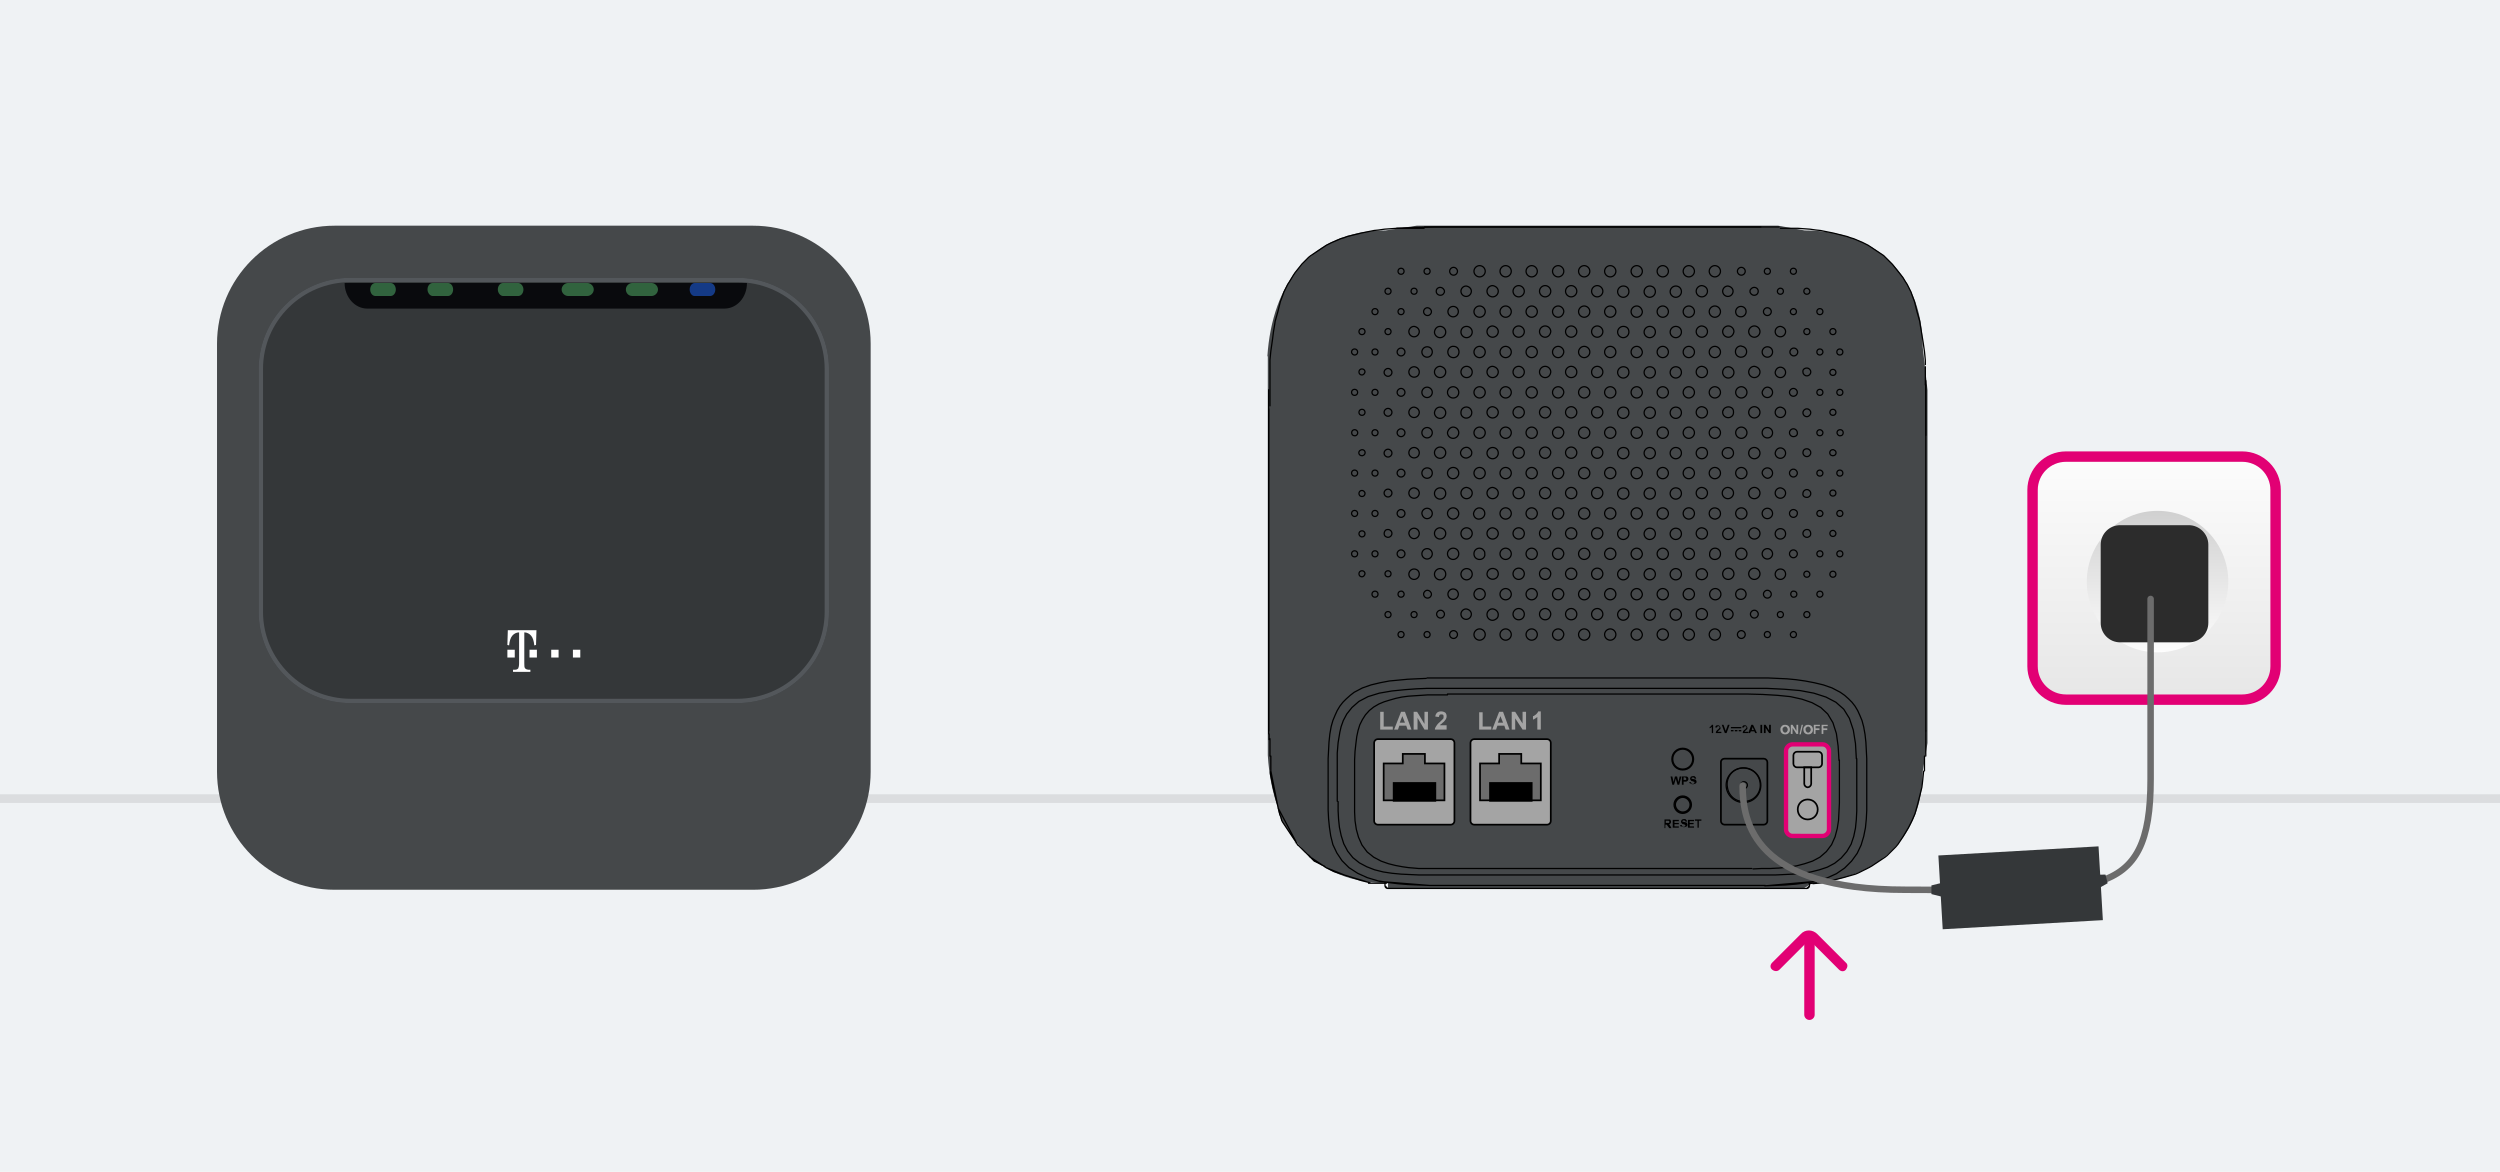 <?xml version="1.0" encoding="utf-8"?>
<!-- Generator: Adobe Illustrator 24.0.1, SVG Export Plug-In . SVG Version: 6.00 Build 0)  -->
<svg version="1.1" id="Layer_1" xmlns="http://www.w3.org/2000/svg" xmlns:xlink="http://www.w3.org/1999/xlink" x="0px" y="0px"
	 viewBox="0 0 576 270" style="enable-background:new 0 0 576 270;" xml:space="preserve">
<style type="text/css">
	.st0{fill:#EFF2F4;}
	.st1{opacity:0.1;fill:#262626;enable-background:new    ;}
	.st2{fill-rule:evenodd;clip-rule:evenodd;fill:#E20074;}
	.st3{fill:#E20074;}
	.st4{clip-path:url(#SVGID_2_);}
	.st5{fill:#45484A;}
	.st6{fill:none;stroke:#000000;stroke-width:0.292;stroke-linecap:round;stroke-linejoin:round;}
	.st7{fill:#A4A4A4;}
	.st8{fill:#A4A4A4;stroke:#000000;stroke-width:0.4;}
	.st9{fill:#6C6C6C;stroke:#000000;stroke-width:0.4;}
	.st10{fill:#A4A4A4;stroke:#E20074;}
	.st11{fill:none;stroke:#000000;stroke-width:0.4;}
	.st12{fill:none;stroke:#000000;stroke-width:0.292;stroke-miterlimit:2;}
	.st13{fill:#343739;}
	.st14{fill-rule:evenodd;clip-rule:evenodd;fill:#53575B;}
	.st15{fill-rule:evenodd;clip-rule:evenodd;fill:#FFFFFF;}
	.st16{fill:#090A0D;}
	.st17{opacity:0.5;fill:#5ABC71;enable-background:new    ;}
	.st18{opacity:0.5;fill:#216BFF;enable-background:new    ;}
	.st19{fill:url(#SVGID_3_);}
	.st20{fill:url(#SVGID_4_);}
	.st21{fill:#323232;}
	.st22{opacity:0.3;fill:#323232;enable-background:new    ;}
	.st23{fill:#2C2C2C;}
	.st24{fill:none;stroke:#6C6C6C;stroke-width:1.5;stroke-linecap:round;}
</style>
<path class="st0" d="M576,0H0v270h576V0z"/>
<path class="st1" d="M576,183H0v2h576V183z"/>
<path class="st2" d="M410,223.4l6.6-6.6c0.2-0.2,0.4-0.2,0.5,0l6.6,6.6c0.5,0.5,1.2,0.5,1.6,0s0.5-1.2,0-1.6l-6.6-6.6
	c-1.1-1.1-2.8-1.1-3.8,0l-6.6,6.6c-0.5,0.5-0.5,1.2,0,1.6S409.5,223.9,410,223.4z"/>
<path class="st3" d="M415.7,217.6v16.2c0,0.6,0.5,1.2,1.2,1.2c0.6,0,1.2-0.5,1.2-1.2v-16.2c0-0.6-0.5-1.2-1.2-1.2
	C416.3,216.4,415.7,217,415.7,217.6z"/>
<g>
	<defs>
		<rect id="SVGID_1_" x="292" y="52" width="152" height="153"/>
	</defs>
	<clipPath id="SVGID_2_">
		<use xlink:href="#SVGID_1_"  style="overflow:visible;"/>
	</clipPath>
	<g class="st4">
		<path class="st5" d="M292,82.1c1.1-16.7,10-29,27.2-29l7.2-1.1h41.1h42.2l6.1,1.1c18.3,0,27.2,12.3,27.2,26.9l1.1,9.9v39v42.3
			l-1.1,6.5c0,14.9-10,24.7-25.5,25.8l-1.8,1.1h-72h-23.9v-1.1c-16.6,0-26.6-11.1-27.7-29.5V82.1z"/>
		<path class="st6" d="M416.9,204.1v-0.7 M319.1,204.1v-0.7 M319.1,204.1c0,0.3,0.3,0.6,0.6,0.6L319.1,204.1z M330.3,52.3h75.4
			 M330.3,52.3l-4.3,0.1l-4.2,0.2L330.3,52.3z M443.7,168.4V89.8v-2.1 M427.8,184.7l0,2.1l-0.1,2l-0.2,2l-0.4,1.9l-0.6,1.8l-1,1.7
			l-1.3,1.5l-1.5,1.2l-1.7,0.9l-1.8,0.6l-2,0.5l-2,0.3l-2.1,0.2l-2.1,0.1l-2.1,0.1l-2.2,0 M418,203.1l0.6-0.1l2.3-0.7l2.2-1l1.9-1.3
			l1.6-1.6l1.3-1.8l0.9-1.9l0.6-2l0.4-2l0.2-2l0.1-2l0-2v-9.9 M427.8,174.8v9.9 M403.9,200.2l2-0.1l2,0l2-0.1l2-0.2l2-0.3l1.9-0.5
			l1.8-0.6l1.7-0.9l1.5-1.3l1.2-1.6l0.8-1.8l0.5-1.9l0.3-1.9l0.1-2l0.1-2v-9.9 M424,159.5l1,0.7l0.9,0.8l0.8,0.8l0.7,0.9l0.6,1
			l0.5,1.1l0.5,1.2l0.4,1.5l0.3,1.7l0.2,1.8l0.1,1.9l0.1,1.9 M312,159.5l1.9-1l2-0.7l2.1-0.5l2.1-0.4l2.1-0.2l2.1-0.2l2.1-0.1
			l2.2-0.1 M427.7,174.8l-0.2-3.5l-0.5-3.1l-0.9-2.7l-1.3-2.1l-1.8-1.6l-2.3-1.2l-2.8-0.9l-3.2-0.6l-3.6-0.3l-4-0.2h-78.5
			 M424,159.5l-1.9-1l-2-0.7l-2.1-0.5l-2.1-0.4l-2.1-0.3l-2.1-0.2l-2.2-0.1l-2.2-0.1h-17.7h-60.8 M423.7,175.2l-0.2-3.3l-0.4-2.9
			l-0.8-2.5l-1.2-2l-1.6-1.5l-2-1.1l-2.3-0.8l-2.7-0.6l-3-0.3l-3.4-0.2l-3.7-0.1h-68.9 M333.5,160.1H332l-1.5,0l-1.5,0l-1.5,0.1
			l-1.5,0.1l-1.5,0.1l-1.5,0.2l-1.4,0.3l-1.4,0.4l-1.3,0.4l-1.2,0.5l-1.2,0.7l-1,0.8l-0.9,1l-0.7,1.1l-0.6,1.2l-0.4,1.3l-0.3,1.4
			l-0.2,1.6l-0.2,1.8l-0.1,2v9.9l0,2.1l0.1,2l0.3,2l0.5,1.8l0.8,1.8l1.2,1.6l1.5,1.2l1.7,0.9l1.7,0.6l1.6,0.4l1.6,0.3l1.4,0.2
			l1.2,0.1l1.1,0.1l1,0l1,0l1,0l1,0l1,0h71.8 M312,159.5l-0.9,0.7l-0.9,0.8l-0.8,0.8l-0.7,0.9l-0.6,1l-0.5,1.1l-0.5,1.2l-0.4,1.4
			l-0.3,1.7l-0.2,1.9l-0.1,1.9l-0.1,1.9v9.9 M328.8,158.6l-2.4,0.1l-2.7,0.2l-3,0.3l-2.9,0.5l-2.6,0.8l-2.1,1.1l-1.6,1.4l-1.2,1.5
			l-0.8,1.5l-0.5,1.4l-0.3,1.3l-0.2,1.2l-0.2,1.2l-0.1,1.2l-0.1,1.2l0,1.2v9.9 M329.3,204l-2.5-0.1l-2.4-0.1l-2.4-0.2l-2.4-0.3
			l-1.7-0.3 M329.3,204l-11.3-0.9 M329.3,204h77.4 M318,203.1l-0.7-0.2l-2.3-0.7l-2.2-1l-2-1.3l-1.6-1.6l-1.2-1.8l-0.9-1.9l-0.5-2
			l-0.3-2l-0.2-2l-0.1-2l0-2 M308.3,184.7l0,2.1l0.1,1.9l0.2,1.9l0.4,1.9l0.6,1.9l0.9,1.7l1.2,1.5l1.5,1.2l1.7,0.9l1.8,0.7l2,0.5
			l2,0.3l2.1,0.2l2.1,0.1l2.2,0.1l2.2,0h77.4 M292.3,168.4V89.8 M418.5,203.4l-1.7,0.2 M418,203.1l-1.8,0.3l-2.4,0.3l-2.4,0.2
			l-2.4,0.1l-2.4,0.1L418,203.1z M416.3,204.7c0.3,0,0.6-0.3,0.6-0.6L416.3,204.7z M389.4,185.4c0-0.9-0.8-1.7-1.7-1.7
			c-0.9,0-1.7,0.8-1.7,1.7c0,0.9,0.8,1.7,1.7,1.7C388.7,187.1,389.4,186.3,389.4,185.4z M389.5,185.4c0-1-0.8-1.7-1.8-1.7
			c-1,0-1.7,0.8-1.7,1.7c0,1,0.8,1.7,1.7,1.7C388.7,187.1,389.5,186.4,389.5,185.4z M389.7,185.4c0-1.1-0.9-2-2-2s-2,0.9-2,2
			c0,1.1,0.9,2,2,2S389.7,186.5,389.7,185.4z M390,174.9c0-1.2-1-2.3-2.3-2.3s-2.3,1-2.3,2.3s1,2.3,2.3,2.3S390,176.2,390,174.9z
			 M390.2,174.9c0-1.4-1.1-2.5-2.5-2.5c-1.4,0-2.5,1.1-2.5,2.5c0,1.4,1.1,2.5,2.5,2.5C389.1,177.4,390.2,176.3,390.2,174.9z
			 M417,203.4L417,203.4l-0.2,0L417,203.4z"/>
		<path class="st7" d="M410.7,168.1c0,0.2,0.1,0.4,0.2,0.5c0.1,0.1,0.2,0.2,0.4,0.2c0.2,0,0.3-0.1,0.4-0.2c0.1-0.1,0.2-0.3,0.2-0.5
			c0-0.2-0.1-0.4-0.2-0.5c-0.1-0.1-0.2-0.2-0.4-0.2c-0.2,0-0.3,0.1-0.4,0.2C410.7,167.7,410.7,167.8,410.7,168.1z M410.2,168.1
			c0-0.2,0-0.4,0.1-0.5c0.1-0.1,0.1-0.2,0.2-0.3c0.1-0.1,0.2-0.2,0.3-0.2c0.1-0.1,0.3-0.1,0.5-0.1c0.3,0,0.6,0.1,0.8,0.3
			c0.2,0.2,0.3,0.5,0.3,0.8c0,0.4-0.1,0.6-0.3,0.8c-0.2,0.2-0.4,0.3-0.8,0.3c-0.3,0-0.6-0.1-0.8-0.3
			C410.3,168.7,410.2,168.4,410.2,168.1z"/>
		<path class="st7" d="M413.9,167v1.4l-0.9-1.4h-0.4v2.1h0.4v-1.4l0.9,1.4h0.4V167H413.9z"/>
		<path class="st7" d="M415.1,167l-0.5,2.2h0.3l0.5-2.2H415.1z"/>
		<path class="st7" d="M416,168.1c0,0.2,0.1,0.4,0.2,0.5c0.1,0.1,0.2,0.2,0.4,0.2s0.3-0.1,0.4-0.2c0.1-0.1,0.2-0.3,0.2-0.5
			c0-0.2-0.1-0.4-0.2-0.5c-0.1-0.1-0.2-0.2-0.4-0.2s-0.3,0.1-0.4,0.2C416,167.7,416,167.8,416,168.1z M415.5,168.1
			c0-0.2,0-0.4,0.1-0.5c0.1-0.1,0.1-0.2,0.2-0.3c0.1-0.1,0.2-0.2,0.3-0.2c0.1-0.1,0.3-0.1,0.5-0.1c0.3,0,0.6,0.1,0.8,0.3
			c0.2,0.2,0.3,0.5,0.3,0.8c0,0.4-0.1,0.6-0.3,0.8c-0.2,0.2-0.4,0.3-0.8,0.3c-0.3,0-0.6-0.1-0.8-0.3
			C415.6,168.7,415.5,168.4,415.5,168.1z"/>
		<path class="st7" d="M417.9,167v2.1h0.4v-0.9h0.9v-0.4h-0.9v-0.5h1V167H417.9z"/>
		<path class="st7" d="M419.7,167v2.1h0.4v-0.9h0.9v-0.4h-0.9v-0.5h1V167H419.7z"/>
		<path class="st8" d="M339.6,170.3h16.9c0.4,0,0.8,0.4,0.8,0.8v18.1c0,0.4-0.4,0.8-0.8,0.8h-16.9c-0.4,0-0.8-0.4-0.8-0.8v-18.1
			C338.8,170.7,339.2,170.3,339.6,170.3z"/>
		<path class="st9" d="M350.8,175.9h4.2v8.5h-14v-8.5h4.2h0.2v-0.2v-2h5.1v2v0.2H350.8z"/>
		<path d="M343.1,180.2h10v4.5h-10V180.2z"/>
		<path class="st10" d="M413,171.5h6.9c0.8,0,1.5,0.7,1.5,1.5v18.1c0,0.8-0.7,1.5-1.5,1.5H413c-0.8,0-1.5-0.7-1.5-1.5V173
			C411.5,172.2,412.2,171.5,413,171.5z"/>
		<path class="st11" d="M397.3,174.8h9.1c0.4,0,0.8,0.4,0.8,0.8v13.6c0,0.4-0.4,0.8-0.8,0.8h-9.1c-0.4,0-0.8-0.4-0.8-0.8v-13.6
			C396.5,175.1,396.9,174.8,397.3,174.8z"/>
		<path class="st8" d="M317.4,170.3h16.9c0.4,0,0.8,0.4,0.8,0.8v18.1c0,0.4-0.4,0.8-0.8,0.8h-16.9c-0.4,0-0.8-0.4-0.8-0.8v-18.1
			C316.6,170.7,317,170.3,317.4,170.3z"/>
		<path class="st9" d="M328.6,175.9h4.2v8.5h-14v-8.5h4.2h0.2v-0.2v-2h5.1v2v0.2H328.6z"/>
		<path d="M320.9,180.2h10v4.5h-10V180.2z"/>
		<path class="st7" d="M318,164v4.1h2.9v-0.7h-2.1V164H318z"/>
		<path class="st7" d="M323.7,166.5l-0.6-1.5l-0.6,1.5H323.7z M325.2,168.1h-0.9l-0.3-0.9h-1.6l-0.3,0.9h-0.9l1.6-4.1h0.9
			L325.2,168.1z"/>
		<path class="st7" d="M325.7,168.1V164h0.8l1.7,2.8V164h0.8v4.1h-0.8l-1.6-2.7v2.7H325.7z"/>
		<path class="st7" d="M333.3,167.4v0.7h-2.7c0-0.3,0.1-0.5,0.3-0.8c0.1-0.2,0.4-0.6,0.9-1c0.3-0.3,0.6-0.6,0.7-0.7
			c0.1-0.1,0.1-0.3,0.1-0.5c0-0.2,0-0.3-0.1-0.4c-0.1-0.1-0.2-0.1-0.4-0.1c-0.1,0-0.3,0-0.4,0.1s-0.1,0.3-0.2,0.5l-0.8-0.1
			c0-0.4,0.2-0.7,0.4-0.9c0.2-0.2,0.6-0.3,0.9-0.3c0.4,0,0.7,0.1,1,0.3c0.2,0.2,0.3,0.5,0.3,0.8c0,0.2,0,0.3-0.1,0.5
			c0,0.2-0.2,0.3-0.3,0.5c-0.1,0.1-0.2,0.3-0.5,0.5c-0.2,0.2-0.4,0.4-0.5,0.4c0,0-0.1,0.1-0.1,0.2H333.3z"/>
		<path class="st7" d="M340.8,164.1v4h2.8v-0.7h-2v-3.3H340.8z"/>
		<path class="st7" d="M346.3,166.5l-0.6-1.5l-0.6,1.5H346.3z M347.8,168.1h-0.9l-0.3-0.9H345l-0.3,0.9h-0.9l1.6-4.1h0.9
			L347.8,168.1z"/>
		<path class="st7" d="M348.3,168.1V164h0.8l1.7,2.7V164h0.8v4.1h-0.8l-1.7-2.6v2.6H348.3z"/>
		<path class="st7" d="M355,168.1h-0.8v-2.9c-0.3,0.2-0.6,0.5-1,0.6V165c0.2,0,0.4-0.2,0.7-0.4c0.2-0.2,0.4-0.4,0.5-0.7h0.6V168.1z"
			/>
		<path d="M385.3,180.8l-0.4-1.9h0.4l0.3,1.3l0.3-1.3h0.5l0.3,1.3l0.3-1.3h0.4l-0.5,1.9h-0.4l-0.4-1.4l-0.4,1.4H385.3z"/>
		<path d="M387.9,179.2v0.5h0.2c0.2,0,0.2,0,0.3,0c0,0,0.1,0,0.1-0.1c0,0,0-0.1,0-0.2s0-0.1-0.1-0.2c0,0-0.1-0.1-0.2-0.1
			c0,0-0.1,0-0.3,0L387.9,179.2L387.9,179.2z M387.5,180.8v-1.9h0.6c0.2,0,0.4,0,0.5,0c0.1,0,0.2,0.1,0.3,0.2
			c0.1,0.1,0.1,0.2,0.1,0.4c0,0.1,0,0.2-0.1,0.3c0,0.1-0.1,0.1-0.2,0.2c-0.1,0-0.1,0.1-0.2,0.1c-0.1,0-0.2,0-0.4,0h-0.2v0.7
			L387.5,180.8L387.5,180.8z"/>
		<path d="M389.2,180.2l0.4,0c0,0.1,0.1,0.2,0.1,0.3c0.1,0.1,0.2,0.1,0.3,0.1c0.1,0,0.2,0,0.3-0.1c0.1,0,0.1-0.1,0.1-0.2
			c0,0,0-0.1,0-0.1c0,0-0.1-0.1-0.1-0.1c0,0-0.2,0-0.3-0.1c-0.2,0-0.4-0.1-0.4-0.2c-0.1-0.1-0.2-0.2-0.2-0.4c0-0.1,0-0.2,0.1-0.3
			c0-0.1,0.1-0.2,0.2-0.2c0.1,0,0.2-0.1,0.4-0.1c0.2,0,0.4,0,0.5,0.2c0.1,0.1,0.2,0.2,0.2,0.4l-0.4,0c0-0.1,0-0.2-0.1-0.2
			c0,0-0.1-0.1-0.2-0.1s-0.2,0-0.3,0.1c0,0-0.1,0.1-0.1,0.1c0,0,0,0.1,0.1,0.1c0,0,0.2,0.1,0.4,0.1c0.2,0,0.3,0.1,0.4,0.1
			c0.1,0,0.2,0.1,0.2,0.2c0,0.1,0.1,0.2,0.1,0.3c0,0.1,0,0.2-0.1,0.3c-0.1,0.1-0.2,0.2-0.3,0.2c-0.1,0-0.2,0.1-0.4,0.1
			c-0.2,0-0.4,0-0.6-0.2C389.3,180.5,389.2,180.4,389.2,180.2z"/>
		<path d="M383.9,189.6h0.3c0.2,0,0.3,0,0.3,0c0,0,0.1,0,0.1-0.1c0,0,0-0.1,0-0.1c0-0.1,0-0.1,0-0.2c0,0-0.1-0.1-0.2-0.1
			c0,0-0.1,0-0.3,0h-0.3V189.6z M383.5,190.7v-1.9h0.8c0.2,0,0.4,0,0.4,0c0.1,0,0.2,0.1,0.2,0.2c0.1,0.1,0.1,0.2,0.1,0.3
			c0,0.1,0,0.3-0.1,0.4c-0.1,0.1-0.2,0.2-0.4,0.2c0.1,0,0.2,0.1,0.2,0.2c0,0,0.1,0.2,0.2,0.3l0.2,0.4h-0.5l-0.3-0.4
			c-0.1-0.2-0.2-0.2-0.2-0.3c0,0-0.1-0.1-0.1-0.1c0,0-0.1,0-0.2,0h-0.1v0.8H383.5z"/>
		<path d="M385.4,188.8v1.9h1.4v-0.3h-1v-0.5h1v-0.3h-1v-0.4h1v-0.3H385.4z"/>
		<path d="M387.1,190.1l0.4,0c0,0.1,0.1,0.2,0.1,0.3c0.1,0.1,0.2,0.1,0.3,0.1s0.2,0,0.3-0.1c0.1,0,0.1-0.1,0.1-0.2c0,0,0-0.1,0-0.1
			c0,0-0.1-0.1-0.1-0.1c0,0-0.2,0-0.3-0.1c-0.2,0-0.4-0.1-0.4-0.2c-0.1-0.1-0.2-0.2-0.2-0.4c0-0.1,0-0.2,0.1-0.3
			c0.1-0.1,0.1-0.2,0.2-0.2c0.1,0,0.2-0.1,0.4-0.1c0.2,0,0.4,0,0.5,0.2c0.1,0.1,0.2,0.2,0.2,0.4l-0.4,0c0-0.1,0-0.2-0.1-0.2
			c0,0-0.1-0.1-0.2-0.1s-0.2,0-0.3,0.1c0,0-0.1,0.1-0.1,0.1c0,0,0,0.1,0.1,0.1c0,0,0.2,0.1,0.4,0.1c0.2,0,0.3,0.1,0.4,0.1
			c0.1,0,0.2,0.1,0.2,0.2c0,0.1,0.1,0.2,0.1,0.3c0,0.1,0,0.2-0.1,0.3c-0.1,0.1-0.2,0.2-0.3,0.2c-0.1,0-0.2,0.1-0.4,0.1
			c-0.2,0-0.4-0.1-0.6-0.2C387.2,190.5,387.1,190.3,387.1,190.1z"/>
		<path d="M388.9,188.8v1.9h1.4v-0.3h-1v-0.5h0.9v-0.3h-0.9v-0.4h1v-0.3H388.9z"/>
		<path d="M391.1,190.7v-1.6h-0.6v-0.3h1.5v0.3h-0.6v1.6H391.1z"/>
		<path d="M394.8,168.9h-0.4v-1.4c-0.1,0.1-0.3,0.2-0.5,0.3v-0.3c0.1,0,0.2-0.1,0.3-0.2c0.1-0.1,0.2-0.2,0.2-0.3h0.3V168.9z"/>
		<path d="M396.6,168.6v0.3h-1.3c0-0.1,0.1-0.2,0.1-0.4c0.1-0.1,0.2-0.3,0.4-0.4c0.2-0.2,0.3-0.3,0.3-0.3c0-0.1,0.1-0.2,0.1-0.2
			c0-0.1,0-0.1-0.1-0.2c0,0-0.1-0.1-0.2-0.1c-0.1,0-0.1,0-0.2,0.1c0,0-0.1,0.1-0.1,0.2l-0.4,0c0-0.2,0.1-0.3,0.2-0.4
			c0.1-0.1,0.3-0.1,0.4-0.1c0.2,0,0.3,0,0.4,0.2c0.1,0.1,0.2,0.2,0.2,0.4c0,0.1,0,0.2,0,0.2c0,0.1-0.1,0.2-0.2,0.2
			c0,0-0.1,0.1-0.2,0.2c-0.1,0.1-0.2,0.2-0.2,0.2c0,0,0,0.1-0.1,0.1H396.6z"/>
		<path d="M397.4,168.9l-0.7-1.9h0.4l0.5,1.4l0.5-1.4h0.4l-0.7,1.9H397.4z"/>
		<path d="M402.8,168.6v0.3h-1.3c0-0.1,0.1-0.2,0.1-0.4c0.1-0.1,0.2-0.3,0.4-0.4c0.2-0.2,0.3-0.3,0.3-0.3c0-0.1,0.1-0.2,0.1-0.2
			c0-0.1,0-0.1-0.1-0.2c0,0-0.1-0.1-0.2-0.1c-0.1,0-0.1,0-0.2,0.1c0,0-0.1,0.1-0.1,0.2l-0.4,0c0-0.2,0.1-0.3,0.2-0.4
			c0.1-0.1,0.3-0.1,0.4-0.1c0.2,0,0.3,0,0.4,0.2c0.1,0.1,0.2,0.2,0.2,0.4c0,0.1,0,0.2,0,0.2c0,0.1-0.1,0.2-0.2,0.2
			c0,0-0.1,0.1-0.2,0.2c-0.1,0.1-0.2,0.2-0.2,0.2c0,0,0,0.1-0.1,0.1H402.8z"/>
		<path d="M404.1,168.2l-0.3-0.7l-0.2,0.7H404.1z M404.8,168.9h-0.4l-0.2-0.4h-0.8l-0.2,0.4h-0.4l0.7-1.9h0.4L404.8,168.9z"/>
		<path d="M406,167h-0.4v1.9h0.4V167z"/>
		<path d="M406.4,168.9V167h0.4l0.8,1.3V167h0.4v1.9h-0.4l-0.8-1.2v1.2H406.4z"/>
		<path d="M401.2,167.5h-2.4v0.3h2.4V167.5z"/>
		<path d="M399.4,168.2h-0.6v0.3h0.6V168.2z"/>
		<path d="M401.2,168.2h-0.6v0.3h0.6V168.2z"/>
		<path d="M400.3,168.2h-0.6v0.3h0.6V168.2z"/>
		<path class="st12" d="M405.7,180.9c0-2.2-1.8-4-4-4s-4,1.8-4,4c0,2.2,1.8,4,4,4C404,184.9,405.7,183.1,405.7,180.9z"/>
		<path class="st6" d="M402.6,180.9c0,0.5-0.4,0.8-0.8,0.8s-0.8-0.4-0.8-0.8c0-0.5,0.4-0.8,0.8-0.8S402.6,180.4,402.6,180.9z"/>
		<path class="st12" d="M402.4,184.6c2.1-0.3,3.5-2.3,3.1-4.4c-0.3-2.1-2.3-3.5-4.4-3.2c-2.1,0.3-3.5,2.3-3.1,4.4
			C398.3,183.6,400.3,185,402.4,184.6z"/>
		<path class="st5" d="M409.9,52.4l0.5,0l0.5,0l0.5,0l0.5,0l0.5,0l0.5,0l0.5,0l0.5,0h0.1L409.9,52.4z M405.7,52.3h0.6h0.6h0.6h0.6
			l0.6,0l0.6,0l0.6,0L405.7,52.3z M369.3,52.3h11.2h25.2H369.3z M330.3,52.3h25.2h13.9H330.3z M328.2,52.3h0.4h0.4h0.4h0.4h0.4
			H328.2z M321.8,52.6l0.7,0l0.7,0l0.7,0l0.7,0l0.7,0l0.7,0l0.7,0l0.7,0l0.7,0L321.8,52.6z M443.4,174.2l0,0.4l0,0.4l0,0.4l0,0.4
			l0,0.3l0,0.3l0,0.3l0,0.3l0,0.3l0,0.3L443.4,174.2z M443.7,169v0.4l0,0.4l0,0.4l0,0.4l0,0.4l0,0.4l0,0.4l0,0.4l0,0.5l0,0.5l0,0.5
			l0,0.5L443.7,169z M443.7,168.4v0.1v0.1v0.1v0.1v0.1V168.4z M443.7,90.3v5v5V90.3z M443.7,88.7v0.4v0.4v0.9V88.7z M443.6,84.5
			l0,0.4v0.4v0.4v0.5v0.5v0.5v0.5v0.5v0.5L443.6,84.5z M292.3,148.3v-13.2v-6.6V122v-6.5V148.3z M292.3,103v-4.4v-4.4V103z
			 M292.3,168.6v-0.1v-0.1V168.6z M292.3,169.1V169v-0.1v-0.1v-0.1v-0.1V169.1z M292.4,170.4v-0.1v-0.2v-0.2v-0.2v-0.2v-0.2v-0.2
			V170.4z M292.6,174.2l0-0.5l0-0.5l0-0.5l0-0.5l0-0.4l0-0.4l0-0.4l0-0.4l0-0.4L292.6,174.2z M294.5,186.2l0-0.1l-0.1-0.4l-0.1-0.4
			l-0.1-0.4l-0.1-0.4l-0.1-0.4l-0.1-0.4l-0.1-0.4l-0.1-0.4l-0.1-0.4l-0.1-0.4l-0.1-0.4l-0.1-0.4l-0.1-0.5l-0.1-0.5l-0.1-0.5
			l-0.1-0.5l-0.1-0.5l-0.1-0.5l0-0.5L294.5,186.2z M310,201.7l-0.3-0.1l-0.3-0.1l-0.3-0.1l-0.3-0.1l-0.3-0.1l-0.3-0.1l-0.3-0.1
			l-0.3-0.1l-0.3-0.1l-0.2-0.1l-0.2-0.1l-0.2-0.1l-0.2-0.1l-0.2-0.1l-0.2-0.1l-0.2-0.1l-0.2-0.1l-0.2-0.1L310,201.7z M315.5,203.1
			l-0.4-0.1l-0.4-0.1l-0.4-0.1l-0.4-0.1l-0.4-0.1l-0.3-0.1l-0.3-0.1l-0.3-0.1l-0.3-0.1l-0.3-0.1l-0.3-0.1l-0.3-0.1l-0.3-0.1L311,202
			l-0.3-0.1l-0.3-0.1l-0.3-0.1l-0.1,0L315.5,203.1z M318.6,203.5l-0.3,0l-0.3,0l-0.3,0l-0.3,0l-0.3,0l-0.3,0l-0.3,0l-0.3,0l-0.3,0
			l-0.3,0l-0.3,0L318.6,203.5z M319.2,203.6H319l-0.2,0l-0.2,0l-0.2,0L319.2,203.6z M292.8,177.6l0-0.3l0-0.3l0-0.3l0-0.3l0-0.3
			l0-0.4l0-0.3l0-0.4l0-0.4l0-0.4L292.8,177.6z M298.9,194.5l-0.2-0.3l-0.2-0.3l-0.2-0.3l-0.2-0.3l-0.2-0.3l-0.2-0.3l-0.2-0.3
			l-0.2-0.3l-0.2-0.3l-0.2-0.3l-0.2-0.3l-0.2-0.3l-0.2-0.3l-0.2-0.3l-0.2-0.3l-0.2-0.3l-0.2-0.3l-0.2-0.3l-0.2-0.4l-0.1-0.4
			l-0.1-0.4l-0.2-0.4l-0.1-0.4l-0.1-0.4l-0.1-0.4l-0.1-0.4L298.9,194.5z M301.7,197.4l-0.2-0.2l-0.2-0.2l-0.2-0.2l-0.2-0.2l-0.2-0.1
			l-0.2-0.2l-0.2-0.2l-0.2-0.2l-0.2-0.2l-0.2-0.2l-0.2-0.2l-0.2-0.2l-0.2-0.2l-0.2-0.2l-0.2-0.2l-0.2-0.2l-0.2-0.2l0-0.1
			L301.7,197.4z M305.3,199.8l-0.2-0.1l-0.2-0.1l-0.2-0.1l-0.2-0.1l-0.2-0.1L304,199l-0.2-0.1l-0.2-0.1l-0.2-0.1l-0.2-0.1l-0.2-0.1
			l-0.2-0.1l-0.2-0.2l-0.2-0.2l-0.2-0.2l-0.2-0.2l-0.2-0.2L305.3,199.8z M305.4,199.8L305.4,199.8L305.4,199.8"/>
		<path class="st6" d="M416.3,204.7h-96.5 M414.2,52.6l1.4,0.1l1.4,0.1l1.4,0.2l1,0.1l1,0.2l1,0.2l1,0.2l0.8,0.2l0.8,0.2l0.8,0.2
			l0.8,0.2l0.8,0.3l0.7,0.2l0.7,0.3l0.7,0.3l0.7,0.3l0.6,0.3l0.6,0.3l0.6,0.4l0.6,0.4l0.6,0.4l0.6,0.4l0.6,0.4l0.6,0.4l0.5,0.5
			l0.5,0.5l0.5,0.5l0.5,0.5l0.4,0.5l0.4,0.5l0.4,0.5l0.4,0.5l0.4,0.5l0.4,0.5l0.3,0.5l0.3,0.5l0.4,0.6l0.3,0.6l0.3,0.6l0.3,0.6
			l0.2,0.6l0.3,0.8l0.3,0.8l0.2,0.8l0.2,0.8l0.2,0.8l0.2,0.7l0.2,0.7l0.2,0.7l0.1,0.7l0.1,0.6l0.1,0.6l0.1,0.6l0.1,0.6l0.1,0.6
			l0.1,0.6l0.1,0.6l0.1,0.7l0.1,0.7l0.1,0.7l0.1,1l0.1,1l0,1 M414.2,52.6l-0.5,0l-0.5,0l-0.5,0l-0.5,0l-0.5,0l-0.5,0l-0.5,0l-0.5,0
			L414.2,52.6L414.2,52.6z M405.7,52.3h0.6h0.6h0.6h0.6l0.6,0l0.6,0l0.6,0L405.7,52.3z M405.7,52.3h-25.2h-11.2 M405.7,52.3h-36.4
			 M369.3,52.3h-13.9h-25.2 M369.3,52.3h-39.1 M330.3,52.3h-0.4h-0.4H329h-0.4h-0.4H330.3z M321.8,52.6l0.7,0l0.7,0l0.7,0l0.7,0
			l0.7,0l0.7,0l0.7,0l0.7,0l0.7,0L321.8,52.6z M321.8,52.6l-1.4,0.1l-1.4,0.1l-1.4,0.2l-1,0.1l-1,0.2l-1,0.2l-1,0.2l-0.8,0.2
			l-0.8,0.2l-0.8,0.2l-0.8,0.2l-0.8,0.3l-0.7,0.2l-0.7,0.3l-0.7,0.3l-0.7,0.3l-0.6,0.3l-0.6,0.3l-0.6,0.4l-0.6,0.4l-0.6,0.4
			l-0.6,0.4l-0.6,0.4l-0.6,0.4l-0.5,0.4l-0.5,0.5l-0.5,0.5l-0.5,0.5l-0.4,0.5l-0.4,0.5l-0.4,0.5l-0.4,0.5l-0.4,0.6l-0.3,0.5
			l-0.3,0.5l-0.3,0.5l-0.4,0.6l-0.3,0.6l-0.3,0.6l-0.3,0.6l-0.2,0.6l-0.3,0.8l-0.3,0.8l-0.2,0.8l-0.2,0.8l-0.2,0.8l-0.2,0.7
			l-0.2,0.7l-0.2,0.7l-0.1,0.7l-0.1,0.6l-0.1,0.6l-0.1,0.6l-0.1,0.8l-0.1,0.8l-0.1,0.7l-0.1,0.7l-0.1,0.7l-0.1,0.7l-0.1,1l-0.1,1
			l0,1l0,1l0,1.1v1.1v0.9v5.5 M443.2,177.7l-0.1,1l-0.1,1l-0.1,0.9l-0.1,0.8l-0.2,0.8l-0.2,0.8l-0.2,0.8l-0.2,0.8l-0.2,0.8l-0.2,0.7
			l-0.2,0.7l-0.2,0.7l-0.3,0.7l-0.3,0.7l-0.3,0.6l-0.3,0.6l-0.3,0.6l-0.3,0.5l-0.3,0.5l-0.3,0.5l-0.3,0.5l-0.4,0.6l-0.4,0.6
			l-0.4,0.6l-0.5,0.6l-0.5,0.5l-0.5,0.5l-0.5,0.5l-0.5,0.5l-0.5,0.4l-0.6,0.4l-0.6,0.4l-0.6,0.4l-0.6,0.4l-0.6,0.4l-0.7,0.4
			l-0.6,0.3l-0.6,0.3l-0.6,0.3l-0.6,0.3l-0.7,0.3l-0.7,0.2l-0.7,0.2l-0.7,0.2l-0.7,0.2l-0.8,0.2l-0.8,0.2l-0.8,0.2l-0.8,0.2
			l-0.8,0.2l-1,0.2l-1,0.1l-1,0.1 M292.3,94.2v4.4v4.4 M292.3,94.2v8.8 M292.3,115.5V103 M292.3,115.5v6.5v6.5v6.6v13.2
			 M292.3,115.5v32.8 M292.3,148.3v20.1 M292.3,168.6v-0.1v-0.1V168.6z M292.3,168.6v0.1v0.1v0.1v0.1v0.1V168.6z M294.5,186.2l0-0.1
			l-0.1-0.4l-0.1-0.4l-0.1-0.4l-0.1-0.4l-0.1-0.4l-0.1-0.4l-0.1-0.4l-0.1-0.4l-0.1-0.4l-0.1-0.4l-0.1-0.4l-0.1-0.4l-0.1-0.5
			l-0.1-0.5l-0.1-0.5l-0.1-0.5l-0.1-0.5l-0.1-0.5l0-0.5 M294.5,186.2l-1.7-8.6 M294.5,186.2l0.1,0.4l0.1,0.4l0.1,0.4l0.1,0.4
			l0.2,0.4l0.1,0.4l0.1,0.4l0.2,0.4l0.2,0.3l0.2,0.3l0.2,0.3l0.2,0.3l0.2,0.3l0.2,0.3l0.2,0.3l0.2,0.3l0.2,0.3l0.2,0.3l0.2,0.3
			l0.2,0.3l0.2,0.3l0.2,0.3l0.2,0.3l0.2,0.3l0.2,0.3l0.2,0.3 M294.5,186.2l4.4,8.3 M292.8,177.6l0-0.3l0-0.3l0-0.3l0-0.3l0-0.3
			l0-0.4l0-0.3l0-0.4l0-0.4l0-0.4L292.8,177.6z M310,201.7l-0.3-0.1l-0.3-0.1l-0.3-0.1l-0.3-0.1l-0.3-0.1l-0.3-0.1l-0.3-0.1
			l-0.3-0.1l-0.3-0.1l-0.2-0.1l-0.2-0.1l-0.2-0.1l-0.2-0.1l-0.2-0.1l-0.2-0.1l-0.2-0.1l-0.2-0.1l-0.2-0.1L310,201.7z M310,201.7
			l0.1,0l0.3,0.1l0.3,0.1l0.3,0.1l0.3,0.1l0.3,0.1l0.3,0.1l0.3,0.1l0.3,0.1l0.3,0.1l0.3,0.1l0.3,0.1l0.3,0.1l0.4,0.1l0.4,0.1
			l0.4,0.1l0.4,0.1l0.4,0.1L310,201.7z M318.6,203.5l-0.3,0l-0.3,0l-0.3,0l-0.3,0l-0.3,0l-0.3,0l-0.3,0l-0.3,0l-0.3,0l-0.3,0l-0.3,0
			L318.6,203.5z M318.6,203.5l0.2,0l0.2,0l0.2,0h0.2L318.6,203.5z M298.9,194.5L298.9,194.5l0.2,0.2l0.2,0.2l0.2,0.2l0.2,0.2
			l0.2,0.2l0.2,0.2l0.2,0.2l0.2,0.2l0.2,0.2l0.2,0.2l0.2,0.2l0.2,0.2l0.2,0.1l0.2,0.2l0.2,0.2l0.2,0.2l0.2,0.2 M298.9,194.5l2.9,2.9
			 M301.7,197.4L301.7,197.4 M301.8,197.4l0.2,0.2l0.2,0.2l0.2,0.2l0.2,0.2l0.2,0.2l0.2,0.1l0.2,0.1l0.2,0.1l0.2,0.1l0.2,0.1
			l0.2,0.1l0.2,0.1l0.2,0.1l0.2,0.1l0.2,0.1l0.2,0.1l0.2,0.1 M301.8,197.4l3.6,2.4 M305.3,199.8L305.3,199.8L305.3,199.8
			 M443.4,174.2l0,0.4l0,0.4l0,0.4l0,0.4l0,0.3l0,0.3l0,0.3l0,0.3l0,0.3l0,0.3L443.4,174.2z M443.7,169v0.4l0,0.4l0,0.4l0,0.4l0,0.4
			l0,0.4l0,0.4l0,0.4l0,0.5l0,0.5l0,0.5l0,0.5L443.7,169z M443.7,168.4v0.1v0.1v0.1v0.1v0.1V168.4z M443.7,90.3v5v5V90.3z
			 M443.7,88.7v0.4v0.4v0.9V88.7z M443.6,84.5l0,0.4v0.4v0.4v0.5v0.5v0.5v0.5v0.5v0.5L443.6,84.5z M292.4,170.4v-0.1v-0.2v-0.2v-0.2
			v-0.2v-0.2v-0.2V170.4z M292.6,174.2l0-0.5l0-0.5l0-0.5l0-0.5l0-0.4l0-0.4l0-0.4l0-0.4l0-0.4L292.6,174.2z"/>
		<path class="st6" d="M397.1,94.4c0,0.1-0.1,0.2-0.1,0.2 M333.1,122.9c0,0.7-0.6,1.3-1.3,1.3c-0.7,0-1.3-0.6-1.3-1.3
			c0-0.7,0.6-1.3,1.3-1.3C332.5,121.7,333.1,122.2,333.1,122.9z M328.8,119.5c0.6,0,1.2-0.5,1.2-1.2c0-0.6-0.5-1.2-1.2-1.2
			c-0.6,0-1.2,0.5-1.2,1.2C327.7,119,328.2,119.5,328.8,119.5z M328.8,107.8c-0.6,0-1.2,0.5-1.2,1.2c0,0.6,0.5,1.2,1.2,1.2
			c0.6,0,1.2-0.5,1.2-1.2C330,108.3,329.5,107.8,328.8,107.8z M328.8,91.6c-0.6,0-1.2-0.5-1.2-1.2c0-0.6,0.5-1.2,1.2-1.2
			c0.6,0,1.2,0.5,1.2,1.2C330,91,329.5,91.6,328.8,91.6z M325.8,86.9c-0.6,0-1.2-0.5-1.2-1.2c0-0.6,0.5-1.2,1.2-1.2
			c0.6,0,1.2,0.5,1.2,1.2C327,86.4,326.5,86.9,325.8,86.9z M330,81.1c0,0.6-0.5,1.2-1.2,1.2c-0.6,0-1.2-0.5-1.2-1.2
			c0-0.6,0.5-1.2,1.2-1.2C329.5,79.9,330,80.4,330,81.1z M327,76.4c0,0.6-0.5,1.2-1.2,1.2c-0.6,0-1.2-0.5-1.2-1.2
			c0-0.6,0.5-1.2,1.2-1.2C326.5,75.3,327,75.8,327,76.4z M325.8,67.8c-0.4,0-0.7-0.3-0.7-0.7c0-0.4,0.3-0.7,0.7-0.7
			c0.4,0,0.7,0.3,0.7,0.7C326.5,67.5,326.2,67.8,325.8,67.8z M328.8,63.2c-0.4,0-0.7-0.3-0.7-0.7c0-0.4,0.3-0.7,0.7-0.7
			c0.4,0,0.7,0.3,0.7,0.7C329.5,62.9,329.2,63.2,328.8,63.2z M331.8,75.2c0.7,0,1.3,0.6,1.3,1.3c0,0.7-0.6,1.3-1.3,1.3
			c-0.7,0-1.3-0.6-1.3-1.3C330.6,75.7,331.1,75.2,331.8,75.2z M333.1,85.7c0,0.7-0.6,1.3-1.3,1.3c-0.7,0-1.3-0.6-1.3-1.3
			c0-0.7,0.6-1.3,1.3-1.3C332.5,84.5,333.1,85,333.1,85.7z M331.8,93.8c0.7,0,1.3,0.6,1.3,1.3s-0.6,1.3-1.3,1.3
			c-0.7,0-1.3-0.6-1.3-1.3C330.6,94.3,331.1,93.8,331.8,93.8z M331.8,105.6c-0.7,0-1.3-0.6-1.3-1.3c0-0.7,0.6-1.3,1.3-1.3
			c0.7,0,1.3,0.6,1.3,1.3C333.1,105,332.5,105.6,331.8,105.6z M331.8,112.4c-0.7,0-1.3,0.6-1.3,1.3c0,0.7,0.6,1.3,1.3,1.3
			c0.7,0,1.3-0.6,1.3-1.3C333.1,112.9,332.5,112.4,331.8,112.4z M334.8,126.3c-0.7,0-1.3,0.6-1.3,1.3c0,0.7,0.6,1.3,1.3,1.3
			s1.3-0.6,1.3-1.3C336.1,126.9,335.6,126.3,334.8,126.3z M331.8,131c-0.7,0-1.3,0.6-1.3,1.3c0,0.7,0.6,1.3,1.3,1.3
			c0.7,0,1.3-0.6,1.3-1.3C333.1,131.5,332.5,131,331.8,131z M336,136.9c0,0.6-0.5,1.2-1.2,1.2c-0.6,0-1.2-0.5-1.2-1.2
			c0-0.6,0.5-1.2,1.2-1.2C335.5,135.7,336,136.3,336,136.9z M332.8,141.5c0,0.5-0.4,0.9-0.9,0.9c-0.5,0-0.9-0.4-0.9-0.9
			s0.4-0.9,0.9-0.9C332.4,140.6,332.8,141,332.8,141.5z M339,141.5c0,0.6-0.5,1.2-1.2,1.2c-0.6,0-1.2-0.5-1.2-1.2
			c0-0.6,0.5-1.2,1.2-1.2C338.5,140.4,339,140.9,339,141.5z M337.9,131c-0.7,0-1.3,0.6-1.3,1.3s0.6,1.3,1.3,1.3
			c0.7,0,1.3-0.6,1.3-1.3C339.2,131.5,338.6,131,337.9,131z M337.9,124.2c0.7,0,1.3-0.6,1.3-1.3c0-0.7-0.6-1.3-1.3-1.3
			c-0.7,0-1.3,0.6-1.3,1.3C336.6,123.7,337.2,124.2,337.9,124.2z M334.8,119.6c0.7,0,1.3-0.6,1.3-1.3c0-0.7-0.6-1.3-1.3-1.3
			c-0.7,0-1.3,0.6-1.3,1.3S334.2,119.6,334.8,119.6z M334.8,98.4c0.7,0,1.3,0.6,1.3,1.3c0,0.7-0.6,1.3-1.3,1.3
			c-0.7,0-1.3-0.6-1.3-1.3C333.6,99,334.2,98.4,334.8,98.4z M334.8,91.7c-0.7,0-1.3-0.6-1.3-1.3c0-0.7,0.6-1.3,1.3-1.3
			s1.3,0.6,1.3,1.3C336.1,91.1,335.6,91.7,334.8,91.7z M342.2,146.2c0,0.7-0.6,1.3-1.3,1.3c-0.7,0-1.3-0.6-1.3-1.3s0.6-1.3,1.3-1.3
			C341.6,144.9,342.2,145.5,342.2,146.2z M342.2,136.9c0,0.7-0.6,1.3-1.3,1.3c-0.7,0-1.3-0.6-1.3-1.3c0-0.7,0.6-1.3,1.3-1.3
			C341.6,135.6,342.2,136.2,342.2,136.9z M342.7,131.8c0.5-1.3,2.5-1,2.5,0.4c0,1.2-1.5,1.7-2.3,0.8c-0.2-0.2-0.3-0.5-0.3-0.8
			C342.6,132.1,342.7,131.9,342.7,131.8z M319.8,122c-0.4,0-0.6,0.1-0.8,0.5c-0.2,0.4-0.1,1,0.4,1.2c0.2,0.1,0.3,0.1,0.4,0.1
			c0.5,0,0.9-0.4,0.9-0.9C320.7,122.4,320.3,122,319.8,122z M313.5,103.7c0.1,0,0.2-0.1,0.3-0.1c0.9,0,1,1.2,0.1,1.4
			c0,0-0.1,0-0.1,0C313,105,312.8,104,313.5,103.7z M312.1,99c0.7,0,1,0.9,0.4,1.3c-0.1,0.1-0.2,0.1-0.4,0.1
			C311.2,100.4,311.2,99,312.1,99z M336,71.8c0,0.6-0.5,1.2-1.2,1.2c-0.6,0-1.2-0.5-1.2-1.2c0-0.6,0.5-1.2,1.2-1.2
			C335.5,70.6,336,71.1,336,71.8z M362,142.8c-0.7,0-1.3-0.6-1.3-1.3s0.6-1.3,1.3-1.3c0.7,0,1.3,0.6,1.3,1.3
			C363.3,142.3,362.7,142.8,362,142.8z M356,142.8c-0.7,0-1.3-0.6-1.3-1.3c0-0.7,0.6-1.3,1.3-1.3c0.7,0,1.3,0.6,1.3,1.3
			C357.2,142.3,356.7,142.8,356,142.8z M349.9,142.8c-0.7,0-1.3-0.6-1.3-1.3c0-0.7,0.6-1.3,1.3-1.3c0.7,0,1.3,0.6,1.3,1.3
			C351.2,142.3,350.6,142.8,349.9,142.8z M356,133.5c-0.7,0-1.3-0.6-1.3-1.3c0-0.7,0.6-1.3,1.3-1.3c0.7,0,1.3,0.6,1.3,1.3
			C357.2,133,356.7,133.5,356,133.5z M349.9,133.5c-0.7,0-1.3-0.6-1.3-1.3c0-0.7,0.6-1.3,1.3-1.3c0.7,0,1.3,0.6,1.3,1.3
			C351.2,132.9,350.6,133.5,349.9,133.5z M356,124.2c-0.7,0-1.3-0.6-1.3-1.3c0-0.7,0.6-1.3,1.3-1.3c0.7,0,1.3,0.6,1.3,1.3
			C357.2,123.7,356.7,124.2,356,124.2z M349.9,124.2c-0.7,0-1.3-0.6-1.3-1.3c0-0.7,0.6-1.3,1.3-1.3c0.7,0,1.3,0.6,1.3,1.3
			C351.2,123.7,350.6,124.2,349.9,124.2z M362,114.9c-0.7,0-1.3-0.6-1.3-1.3c0-0.7,0.6-1.3,1.3-1.3c0.7,0,1.3,0.6,1.3,1.3
			C363.3,114.4,362.7,114.9,362,114.9z M356,114.9c-0.7,0-1.3-0.6-1.3-1.3c0-0.7,0.6-1.3,1.3-1.3c0.7,0,1.3,0.6,1.3,1.3
			C357.2,114.4,356.7,114.9,356,114.9z M349.9,114.9c-0.7,0-1.3-0.6-1.3-1.3c0-0.7,0.6-1.3,1.3-1.3c0.7,0,1.3,0.6,1.3,1.3
			C351.2,114.4,350.6,114.9,349.9,114.9z M345.2,113.6c0,0.7-0.6,1.3-1.3,1.3s-1.3-0.6-1.3-1.3c0-0.7,0.6-1.3,1.3-1.3
			C344.6,112.4,345.2,112.9,345.2,113.6z M362,105.6c-0.7,0-1.3-0.6-1.3-1.3c0-0.7,0.6-1.3,1.3-1.3c0.7,0,1.3,0.6,1.3,1.3
			C363.3,105,362.7,105.6,362,105.6z M356,105.6c-0.7,0-1.3-0.6-1.3-1.3c0-0.7,0.6-1.3,1.3-1.3c0.7,0,1.3,0.6,1.3,1.3
			C357.2,105,356.7,105.6,356,105.6z M349.9,105.6c-0.7,0-1.3-0.6-1.3-1.3c0-0.7,0.6-1.3,1.3-1.3c0.7,0,1.3,0.6,1.3,1.3
			C351.2,105,350.6,105.6,349.9,105.6z M345.2,104.4c0,0.7-0.6,1.3-1.3,1.3s-1.3-0.6-1.3-1.3c0-0.7,0.6-1.3,1.3-1.3
			C344.6,103.1,345.2,103.6,345.2,104.4z M362,96.3c-0.7,0-1.3-0.6-1.3-1.3c0-0.7,0.6-1.3,1.3-1.3c0.7,0,1.3,0.6,1.3,1.3
			C363.3,95.7,362.7,96.3,362,96.3z M349.9,96.3c-0.7,0-1.3-0.6-1.3-1.3c0-0.7,0.6-1.3,1.3-1.3c0.7,0,1.3,0.6,1.3,1.3
			C351.2,95.7,350.6,96.3,349.9,96.3z M345.2,95c0,0.7-0.6,1.3-1.3,1.3s-1.3-0.6-1.3-1.3c0-0.7,0.6-1.3,1.3-1.3
			C344.6,93.8,345.2,94.3,345.2,95z M362,87c-0.7,0-1.3-0.6-1.3-1.3c0-0.7,0.6-1.3,1.3-1.3c0.7,0,1.3,0.6,1.3,1.3
			C363.3,86.5,362.7,87,362,87z M356,87c-0.7,0-1.3-0.6-1.3-1.3c0-0.7,0.6-1.3,1.3-1.3c0.7,0,1.3,0.6,1.3,1.3
			C357.2,86.5,356.7,87,356,87z M349.9,87c-0.7,0-1.3-0.6-1.3-1.3c0-0.7,0.6-1.3,1.3-1.3c0.7,0,1.3,0.6,1.3,1.3
			C351.2,86.4,350.6,87,349.9,87z M362,77.7c-0.7,0-1.3-0.6-1.3-1.3c0-0.7,0.6-1.3,1.3-1.3c0.7,0,1.3,0.6,1.3,1.3
			C363.3,77.1,362.7,77.7,362,77.7z M356,77.7c-0.7,0-1.3-0.6-1.3-1.3c0-0.7,0.6-1.3,1.3-1.3c0.7,0,1.3,0.6,1.3,1.3
			C357.2,77.1,356.7,77.7,356,77.7z M345.2,76.4c0,0.7-0.6,1.3-1.3,1.3s-1.3-0.6-1.3-1.3c0-0.7,0.6-1.3,1.3-1.3
			C344.6,75.2,345.2,75.7,345.2,76.4z M362,68.4c-0.7,0-1.3-0.6-1.3-1.3c0-0.7,0.6-1.3,1.3-1.3c0.7,0,1.3,0.6,1.3,1.3
			C363.3,67.8,362.7,68.4,362,68.4z M349.9,68.4c-0.7,0-1.3-0.6-1.3-1.3c0-0.7,0.6-1.3,1.3-1.3c0.7,0,1.3,0.6,1.3,1.3
			C351.2,67.8,350.6,68.4,349.9,68.4z M365,147.5c-0.7,0-1.3-0.6-1.3-1.3c0-0.7,0.6-1.3,1.3-1.3c0.7,0,1.3,0.6,1.3,1.3
			C366.3,146.9,365.7,147.5,365,147.5z M365,138.2c-0.7,0-1.3-0.6-1.3-1.3c0-0.7,0.6-1.3,1.3-1.3c0.7,0,1.3,0.6,1.3,1.3
			C366.3,137.6,365.7,138.2,365,138.2z M359,138.2c-0.7,0-1.3-0.6-1.3-1.3c0-0.7,0.6-1.3,1.3-1.3c0.7,0,1.3,0.6,1.3,1.3
			C360.2,137.6,359.7,138.2,359,138.2z M352.9,138.2c-0.7,0-1.3-0.6-1.3-1.3c0-0.7,0.6-1.3,1.3-1.3c0.7,0,1.3,0.6,1.3,1.3
			C354.2,137.6,353.6,138.2,352.9,138.2z M365,128.9c-0.7,0-1.3-0.6-1.3-1.3c0-0.7,0.6-1.3,1.3-1.3c0.7,0,1.3,0.6,1.3,1.3
			C366.3,128.3,365.7,128.9,365,128.9z M359,128.9c-0.7,0-1.3-0.6-1.3-1.3c0-0.7,0.6-1.3,1.3-1.3c0.7,0,1.3,0.6,1.3,1.3
			C360.2,128.3,359.7,128.9,359,128.9z M352.9,128.9c-0.7,0-1.3-0.6-1.3-1.3c0-0.7,0.6-1.3,1.3-1.3c0.7,0,1.3,0.6,1.3,1.3
			C354.2,128.3,353.6,128.9,352.9,128.9z M346.9,128.9c-0.7,0-1.3-0.6-1.3-1.3c0-0.7,0.6-1.3,1.3-1.3c0.7,0,1.3,0.6,1.3,1.3
			C348.2,128.3,347.6,128.9,346.9,128.9z M365,119.6c-0.7,0-1.3-0.6-1.3-1.3c0-0.7,0.6-1.3,1.3-1.3c0.7,0,1.3,0.6,1.3,1.3
			C366.3,119,365.7,119.6,365,119.6z M352.9,119.6c-0.7,0-1.3-0.6-1.3-1.3c0-0.7,0.6-1.3,1.3-1.3c0.7,0,1.3,0.6,1.3,1.3
			C354.2,119,353.6,119.6,352.9,119.6z M346.9,119.6c-0.7,0-1.3-0.6-1.3-1.3c0-0.7,0.6-1.3,1.3-1.3c0.7,0,1.3,0.6,1.3,1.3
			C348.2,119,347.6,119.6,346.9,119.6z M342.2,109c0,0.7-0.6,1.3-1.3,1.3c-0.7,0-1.3-0.6-1.3-1.3c0-0.7,0.6-1.3,1.3-1.3
			C341.6,107.7,342.2,108.3,342.2,109z M365,110.3c-0.7,0-1.3-0.6-1.3-1.3c0-0.7,0.6-1.3,1.3-1.3c0.7,0,1.3,0.6,1.3,1.3
			C366.3,109.7,365.7,110.3,365,110.3z M359,110.3c-0.7,0-1.3-0.6-1.3-1.3c0-0.7,0.6-1.3,1.3-1.3c0.7,0,1.3,0.6,1.3,1.3
			C360.2,109.7,359.7,110.3,359,110.3z M346.9,110.3c-0.7,0-1.3-0.6-1.3-1.3c0-0.7,0.6-1.3,1.3-1.3c0.7,0,1.3,0.6,1.3,1.3
			C348.2,109.7,347.6,110.3,346.9,110.3z M365,101c-0.7,0-1.3-0.6-1.3-1.3c0-0.7,0.6-1.3,1.3-1.3c0.7,0,1.3,0.6,1.3,1.3
			C366.3,100.4,365.7,101,365,101z M352.9,101c-0.7,0-1.3-0.6-1.3-1.3c0-0.7,0.6-1.3,1.3-1.3c0.7,0,1.3,0.6,1.3,1.3
			C354.2,100.4,353.6,101,352.9,101z M346.9,101c-0.7,0-1.3-0.6-1.3-1.3c0-0.7,0.6-1.3,1.3-1.3c0.7,0,1.3,0.6,1.3,1.3
			C348.2,100.4,347.6,101,346.9,101z M359,91.7c-0.7,0-1.3-0.6-1.3-1.3c0-0.7,0.6-1.3,1.3-1.3c0.7,0,1.3,0.6,1.3,1.3
			C360.2,91.1,359.7,91.7,359,91.7z M352.9,91.7c-0.7,0-1.3-0.6-1.3-1.3c0-0.7,0.6-1.3,1.3-1.3c0.7,0,1.3,0.6,1.3,1.3
			C354.2,91.1,353.6,91.7,352.9,91.7z M342.2,81.1c0,0.7-0.6,1.3-1.3,1.3c-0.7,0-1.3-0.6-1.3-1.3c0-0.7,0.6-1.3,1.3-1.3
			C341.6,79.8,342.2,80.4,342.2,81.1z M352.9,82.4c-0.7,0-1.3-0.6-1.3-1.3c0-0.7,0.6-1.3,1.3-1.3c0.7,0,1.3,0.6,1.3,1.3
			C354.2,81.8,353.6,82.4,352.9,82.4z M346.9,82.4c-0.7,0-1.3-0.6-1.3-1.3c0-0.7,0.6-1.3,1.3-1.3c0.7,0,1.3,0.6,1.3,1.3
			C348.2,81.8,347.6,82.4,346.9,82.4z M342.2,71.8c0,0.7-0.6,1.3-1.3,1.3c-0.7,0-1.3-0.6-1.3-1.3c0-0.7,0.6-1.3,1.3-1.3
			C341.6,70.5,342.2,71.1,342.2,71.8z M365,73.1c-0.7,0-1.3-0.6-1.3-1.3c0-0.7,0.6-1.3,1.3-1.3c0.7,0,1.3,0.6,1.3,1.3
			C366.3,72.5,365.7,73.1,365,73.1z M359,73.1c-0.7,0-1.3-0.6-1.3-1.3c0-0.7,0.6-1.3,1.3-1.3c0.7,0,1.3,0.6,1.3,1.3
			C360.2,72.5,359.7,73.1,359,73.1z M352.9,73.1c-0.7,0-1.3-0.6-1.3-1.3c0-0.7,0.6-1.3,1.3-1.3c0.7,0,1.3,0.6,1.3,1.3
			C354.2,72.5,353.6,73.1,352.9,73.1z M346.9,73.1c-0.7,0-1.3-0.6-1.3-1.3c0-0.7,0.6-1.3,1.3-1.3c0.7,0,1.3,0.6,1.3,1.3
			C348.2,72.5,347.6,73.1,346.9,73.1z M365,63.8c-0.7,0-1.3-0.6-1.3-1.3c0-0.7,0.6-1.3,1.3-1.3c0.7,0,1.3,0.6,1.3,1.3
			C366.3,63.2,365.7,63.8,365,63.8z M359,63.8c-0.7,0-1.3-0.6-1.3-1.3c0-0.7,0.6-1.3,1.3-1.3c0.7,0,1.3,0.6,1.3,1.3
			S359.7,63.8,359,63.8z M368,77.7c0.7,0,1.3-0.6,1.3-1.3c0-0.7-0.6-1.3-1.3-1.3c-0.7,0-1.3,0.6-1.3,1.3
			C366.7,77.1,367.3,77.7,368,77.7z M368,124.2c0.7,0,1.3-0.6,1.3-1.3c0-0.7-0.6-1.3-1.3-1.3c-0.7,0-1.3,0.6-1.3,1.3
			C366.7,123.7,367.3,124.2,368,124.2z M334.6,79.8c0.1,0,0.2,0,0.3,0c1.6,0,1.7,2.4,0.1,2.6c0,0-0.1,0-0.1,0
			C333.3,82.4,333.1,80.2,334.6,79.8z M402.3,71.8c0,0.6-0.5,1.2-1.2,1.2s-1.2-0.5-1.2-1.2c0-0.6,0.5-1.2,1.2-1.2
			C401.8,70.6,402.3,71.1,402.3,71.8z M386.1,140.3c-0.7,0-1.3,0.6-1.3,1.3c0,0.7,0.6,1.3,1.3,1.3c0.7,0,1.3-0.6,1.3-1.3
			C387.4,140.9,386.8,140.3,386.1,140.3z M380.1,140.3c-0.7,0-1.3,0.6-1.3,1.3c0,0.7,0.6,1.3,1.3,1.3c0.7,0,1.3-0.6,1.3-1.3
			C381.4,140.8,380.8,140.3,380.1,140.3z M374,140.3c-0.7,0-1.3,0.6-1.3,1.3c0,0.7,0.6,1.3,1.3,1.3c0.7,0,1.3-0.6,1.3-1.3
			C375.3,140.9,374.8,140.3,374,140.3z M386.1,131c-0.7,0-1.3,0.6-1.3,1.3c0,0.7,0.6,1.3,1.3,1.3c0.7,0,1.3-0.6,1.3-1.3
			S386.8,131,386.1,131z M380.1,131c-0.7,0-1.3,0.6-1.3,1.3c0,0.7,0.6,1.3,1.3,1.3c0.7,0,1.3-0.6,1.3-1.3S380.8,131,380.1,131z
			 M374,131c-0.7,0-1.3,0.6-1.3,1.3c0,0.7,0.6,1.3,1.3,1.3c0.7,0,1.3-0.6,1.3-1.3S374.8,131,374,131z M386.1,121.7
			c-0.7,0-1.3,0.6-1.3,1.3c0,0.7,0.6,1.3,1.3,1.3c0.7,0,1.3-0.6,1.3-1.3C387.4,122.2,386.8,121.7,386.1,121.7z M380.1,121.7
			c-0.7,0-1.3,0.6-1.3,1.3c0,0.7,0.6,1.3,1.3,1.3c0.7,0,1.3-0.6,1.3-1.3C381.4,122.2,380.8,121.7,380.1,121.7z M374,121.7
			c-0.7,0-1.3,0.6-1.3,1.3c0,0.7,0.6,1.3,1.3,1.3c0.7,0,1.3-0.6,1.3-1.3C375.3,122.2,374.8,121.7,374,121.7z M393.4,113.6
			c0,0.7-0.6,1.3-1.3,1.3c-0.7,0-1.3-0.6-1.3-1.3c0-0.7,0.6-1.3,1.3-1.3C392.9,112.4,393.4,112.9,393.4,113.6z M386.1,112.4
			c-0.7,0-1.3,0.6-1.3,1.3c0,0.7,0.6,1.3,1.3,1.3c0.7,0,1.3-0.6,1.3-1.3C387.4,112.9,386.8,112.4,386.1,112.4z M380.1,112.4
			c-0.7,0-1.3,0.6-1.3,1.3s0.6,1.3,1.3,1.3c0.7,0,1.3-0.6,1.3-1.3C381.4,112.9,380.8,112.4,380.1,112.4z M374,112.4
			c-0.7,0-1.3,0.6-1.3,1.3c0,0.7,0.6,1.3,1.3,1.3c0.7,0,1.3-0.6,1.3-1.3C375.3,112.9,374.8,112.4,374,112.4z M393.4,104.4
			c0,0.7-0.6,1.3-1.3,1.3c-0.7,0-1.3-0.6-1.3-1.3c0-0.7,0.6-1.3,1.3-1.3C392.9,103.1,393.4,103.6,393.4,104.4z M380.1,103.1
			c-0.7,0-1.3,0.6-1.3,1.3c0,0.7,0.6,1.3,1.3,1.3c0.7,0,1.3-0.6,1.3-1.3S380.8,103.1,380.1,103.1z M374,103.1
			c-0.7,0-1.3,0.6-1.3,1.3c0,0.7,0.6,1.3,1.3,1.3c0.7,0,1.3-0.6,1.3-1.3C375.3,103.6,374.8,103.1,374,103.1z M393.4,95
			c0,0.7-0.6,1.3-1.3,1.3c-0.7,0-1.3-0.6-1.3-1.3c0-0.7,0.6-1.3,1.3-1.3C392.9,93.8,393.4,94.3,393.4,95z M386.1,93.8
			c-0.7,0-1.3,0.6-1.3,1.3c0,0.7,0.6,1.3,1.3,1.3c0.7,0,1.3-0.6,1.3-1.3C387.4,94.3,386.8,93.8,386.1,93.8z M380.1,93.8
			c-0.7,0-1.3,0.6-1.3,1.3c0,0.7,0.6,1.3,1.3,1.3c0.7,0,1.3-0.6,1.3-1.3C381.4,94.3,380.8,93.8,380.1,93.8z M393.4,85.7
			c0,0.7-0.6,1.3-1.3,1.3c-0.7,0-1.3-0.6-1.3-1.3c0-0.7,0.6-1.3,1.3-1.3C392.9,84.5,393.4,85,393.4,85.7z M380.1,84.5
			c-0.7,0-1.3,0.6-1.3,1.3c0,0.7,0.6,1.3,1.3,1.3c0.7,0,1.3-0.6,1.3-1.3C381.4,85,380.8,84.5,380.1,84.5z M374,84.5
			c-0.7,0-1.3,0.6-1.3,1.3c0,0.7,0.6,1.3,1.3,1.3c0.7,0,1.3-0.6,1.3-1.3C375.3,85,374.8,84.5,374,84.5z M386.1,75.2
			c-0.7,0-1.3,0.6-1.3,1.3c0,0.7,0.6,1.3,1.3,1.3c0.7,0,1.3-0.6,1.3-1.3C387.4,75.7,386.8,75.2,386.1,75.2z M380.1,75.2
			c-0.7,0-1.3,0.6-1.3,1.3c0,0.7,0.6,1.3,1.3,1.3c0.7,0,1.3-0.6,1.3-1.3C381.4,75.7,380.8,75.2,380.1,75.2z M374,75.2
			c-0.7,0-1.3,0.6-1.3,1.3c0,0.7,0.6,1.3,1.3,1.3c0.7,0,1.3-0.6,1.3-1.3C375.3,75.7,374.8,75.2,374,75.2z M386.1,65.9
			c-0.7,0-1.3,0.6-1.3,1.3c0,0.7,0.6,1.3,1.3,1.3c0.7,0,1.3-0.6,1.3-1.3C387.4,66.4,386.8,65.9,386.1,65.9z M380.1,65.9
			c-0.7,0-1.3,0.6-1.3,1.3c0,0.7,0.6,1.3,1.3,1.3c0.7,0,1.3-0.6,1.3-1.3C381.4,66.4,380.8,65.9,380.1,65.9z M374,65.9
			c-0.7,0-1.3,0.6-1.3,1.3c0,0.7,0.6,1.3,1.3,1.3c0.7,0,1.3-0.6,1.3-1.3C375.3,66.4,374.8,65.9,374,65.9z M389.1,144.9
			c-0.7,0-1.3,0.6-1.3,1.3c0,0.7,0.6,1.3,1.3,1.3c0.7,0,1.3-0.6,1.3-1.3C390.4,145.5,389.8,144.9,389.1,144.9z M389.1,135.6
			c-0.7,0-1.3,0.6-1.3,1.3c0,0.7,0.6,1.3,1.3,1.3c0.7,0,1.3-0.6,1.3-1.3C390.4,136.2,389.8,135.6,389.1,135.6z M377.1,135.6
			c-0.7,0-1.3,0.6-1.3,1.3c0,0.7,0.6,1.3,1.3,1.3c0.7,0,1.3-0.6,1.3-1.3C378.3,136.2,377.8,135.6,377.1,135.6z M383.1,126.3
			c-0.7,0-1.3,0.6-1.3,1.3c0,0.7,0.6,1.3,1.3,1.3c0.7,0,1.3-0.6,1.3-1.3C384.4,126.9,383.8,126.3,383.1,126.3z M377.1,126.3
			c-0.7,0-1.3,0.6-1.3,1.3c0,0.7,0.6,1.3,1.3,1.3c0.7,0,1.3-0.6,1.3-1.3C378.3,126.9,377.8,126.3,377.1,126.3z M383.1,117
			c-0.7,0-1.3,0.6-1.3,1.3c0,0.7,0.6,1.3,1.3,1.3c0.7,0,1.3-0.6,1.3-1.3C384.4,117.6,383.8,117,383.1,117z M377.1,117
			c-0.7,0-1.3,0.6-1.3,1.3c0,0.7,0.6,1.3,1.3,1.3c0.7,0,1.3-0.6,1.3-1.3C378.3,117.6,377.8,117,377.1,117z M371,117
			c-0.7,0-1.3,0.6-1.3,1.3c0,0.7,0.6,1.3,1.3,1.3c0.7,0,1.3-0.6,1.3-1.3C372.3,117.6,371.7,117,371,117z M396.4,109
			c0,0.7-0.6,1.3-1.3,1.3c-0.7,0-1.3-0.6-1.3-1.3c0-0.7,0.6-1.3,1.3-1.3C395.8,107.7,396.4,108.3,396.4,109z M383.1,107.7
			c-0.7,0-1.3,0.6-1.3,1.3c0,0.7,0.6,1.3,1.3,1.3c0.7,0,1.3-0.6,1.3-1.3C384.4,108.3,383.8,107.7,383.1,107.7z M377.1,107.7
			c-0.7,0-1.3,0.6-1.3,1.3c0,0.7,0.6,1.3,1.3,1.3c0.7,0,1.3-0.6,1.3-1.3C378.3,108.3,377.8,107.7,377.1,107.7z M371,107.7
			c-0.7,0-1.3,0.6-1.3,1.3c0,0.7,0.6,1.3,1.3,1.3c0.7,0,1.3-0.6,1.3-1.3C372.3,108.3,371.7,107.7,371,107.7z M383.1,98.4
			c-0.7,0-1.3,0.6-1.3,1.3c0,0.7,0.6,1.3,1.3,1.3c0.7,0,1.3-0.6,1.3-1.3C384.4,99,383.8,98.4,383.1,98.4z M377.1,98.4
			c-0.7,0-1.3,0.6-1.3,1.3c0,0.7,0.6,1.3,1.3,1.3c0.7,0,1.3-0.6,1.3-1.3C378.3,99,377.8,98.4,377.1,98.4z M371,98.4
			c-0.7,0-1.3,0.6-1.3,1.3c0,0.7,0.6,1.3,1.3,1.3c0.7,0,1.3-0.6,1.3-1.3C372.3,99,371.7,98.4,371,98.4z M389.1,89.1
			c-0.7,0-1.3,0.6-1.3,1.3c0,0.7,0.6,1.3,1.3,1.3c0.7,0,1.3-0.6,1.3-1.3C390.4,89.7,389.8,89.1,389.1,89.1z M371,89.1
			c-0.7,0-1.3,0.6-1.3,1.3c0,0.7,0.6,1.3,1.3,1.3c0.7,0,1.3-0.6,1.3-1.3C372.3,89.7,371.7,89.1,371,89.1z M383.1,79.8
			c-0.7,0-1.3,0.6-1.3,1.3c0,0.7,0.6,1.3,1.3,1.3c0.7,0,1.3-0.6,1.3-1.3C384.4,80.4,383.8,79.8,383.1,79.8z M377.1,79.8
			c-0.7,0-1.3,0.6-1.3,1.3c0,0.7,0.6,1.3,1.3,1.3c0.7,0,1.3-0.6,1.3-1.3C378.3,80.4,377.8,79.8,377.1,79.8z M371,79.8
			c-0.7,0-1.3,0.6-1.3,1.3c0,0.7,0.6,1.3,1.3,1.3c0.7,0,1.3-0.6,1.3-1.3C372.3,80.4,371.7,79.8,371,79.8z M396.4,71.8
			c0,0.7-0.6,1.3-1.3,1.3c-0.7,0-1.3-0.6-1.3-1.3c0-0.7,0.6-1.3,1.3-1.3C395.8,70.5,396.4,71.1,396.4,71.8z M389.1,70.5
			c-0.7,0-1.3,0.6-1.3,1.3c0,0.7,0.6,1.3,1.3,1.3c0.7,0,1.3-0.6,1.3-1.3C390.4,71.1,389.8,70.5,389.1,70.5z M377.1,70.5
			c-0.7,0-1.3,0.6-1.3,1.3c0,0.7,0.6,1.3,1.3,1.3c0.7,0,1.3-0.6,1.3-1.3C378.3,71.1,377.8,70.5,377.1,70.5z M389.1,61.2
			c-0.7,0-1.3,0.6-1.3,1.3c0,0.7,0.6,1.3,1.3,1.3c0.7,0,1.3-0.6,1.3-1.3S389.8,61.2,389.1,61.2z M377.1,61.2c-0.7,0-1.3,0.6-1.3,1.3
			c0,0.7,0.6,1.3,1.3,1.3c0.7,0,1.3-0.6,1.3-1.3S377.8,61.2,377.1,61.2z M368,96.3c0.7,0,1.3-0.6,1.3-1.3c0-0.7-0.6-1.3-1.3-1.3
			c-0.7,0-1.3,0.6-1.3,1.3C366.7,95.7,367.3,96.3,368,96.3z M368,105.6c0.7,0,1.3-0.6,1.3-1.3c0-0.7-0.6-1.3-1.3-1.3
			c-0.7,0-1.3,0.6-1.3,1.3C366.7,105,367.3,105.6,368,105.6z M368,114.9c0.7,0,1.3-0.6,1.3-1.3c0-0.7-0.6-1.3-1.3-1.3
			c-0.7,0-1.3,0.6-1.3,1.3C366.7,114.4,367.3,114.9,368,114.9z M368,142.8c0.7,0,1.3-0.6,1.3-1.3c0-0.7-0.6-1.3-1.3-1.3
			c-0.7,0-1.3,0.6-1.3,1.3S367.3,142.8,368,142.8z M393.4,141.5c0,0.9-0.9,1.5-1.8,1.2c-0.6-0.2-0.8-0.6-0.8-1.2
			c0-0.7,0.5-1.2,1.2-1.3C392.8,140.2,393.4,140.8,393.4,141.5z M393.4,132.3c0,0.3-0.1,0.6-0.3,0.8c-0.8,0.9-2.3,0.4-2.3-0.8
			c0-1.4,2-1.8,2.5-0.4C393.4,131.9,393.4,132.1,393.4,132.3z M396.4,127.6c0,1.5-2.1,1.8-2.5,0.4c0-0.1,0-0.2,0-0.4
			c0-0.3,0.1-0.5,0.2-0.7C394.8,125.8,396.4,126.3,396.4,127.6z M416.3,114.6c0.5,0,0.9-0.4,0.9-0.9c0-0.5-0.4-0.9-0.9-0.9
			c-0.5,0-0.9,0.4-0.9,0.9C415.3,114.2,415.7,114.6,416.3,114.6z M420,109c0,0.4-0.3,0.7-0.7,0.7c-0.4,0-0.7-0.3-0.7-0.7
			c0-0.4,0.3-0.7,0.7-0.7C419.6,108.3,420,108.6,420,109z M420,99.7c0,0.4-0.3,0.7-0.7,0.7c-0.4,0-0.7-0.3-0.7-0.7s0.3-0.7,0.7-0.7
			C419.6,99,420,99.3,420,99.7z M422.3,95.7c-0.4,0-0.7-0.3-0.7-0.7c0-0.4,0.3-0.7,0.7-0.7c0.4,0,0.7,0.3,0.7,0.7
			S422.7,95.7,422.3,95.7z M416.3,96c-0.5,0-0.9-0.4-0.9-0.9c0-0.5,0.4-0.9,0.9-0.9c0.5,0,0.9,0.4,0.9,0.9
			C417.2,95.5,416.8,96,416.3,96z M419.3,89.7c0.4,0,0.7,0.3,0.7,0.7c0,0.4-0.3,0.7-0.7,0.7c-0.4,0-0.7-0.3-0.7-0.7
			C418.6,90,418.9,89.7,419.3,89.7z M423.9,80.4c-0.4,0-0.7,0.3-0.7,0.7c0,0.4,0.3,0.7,0.7,0.7c0.4,0,0.7-0.3,0.7-0.7
			C424.6,80.7,424.3,80.4,423.9,80.4z M419.3,81.8c-0.4,0-0.7-0.3-0.7-0.7c0-0.4,0.3-0.7,0.7-0.7c0.4,0,0.7,0.3,0.7,0.7
			C420,81.5,419.6,81.8,419.3,81.8z M413.3,82c-0.5,0-0.9-0.4-0.9-0.9c0-0.5,0.4-0.9,0.9-0.9c0.5,0,0.9,0.4,0.9,0.9
			C414.2,81.6,413.8,82,413.3,82z M413.2,89.5c0.5,0,0.9,0.4,0.9,0.9c0,0.5-0.4,0.9-0.9,0.9c-0.5,0-0.9-0.4-0.9-0.9
			C412.3,89.9,412.7,89.5,413.2,89.5z M410.2,103.2c0.6,0,1.2,0.5,1.2,1.2c0,0.6-0.5,1.2-1.2,1.2c-0.6,0-1.2-0.5-1.2-1.2
			C409.1,103.7,409.6,103.2,410.2,103.2z M413.2,109.9c0.5,0,0.9-0.4,0.9-0.9s-0.4-0.9-0.9-0.9c-0.5,0-0.9,0.4-0.9,0.9
			C412.3,109.5,412.7,109.9,413.2,109.9z M411.4,113.6c0,0.6-0.5,1.2-1.2,1.2c-0.6,0-1.2-0.5-1.2-1.2c0-0.6,0.5-1.2,1.2-1.2
			C410.9,112.5,411.4,113,411.4,113.6z M413.2,117.4c-0.5,0-0.9,0.4-0.9,0.9c0,0.5,0.4,0.9,0.9,0.9c0.5,0,0.9-0.4,0.9-0.9
			C414.2,117.8,413.7,117.4,413.2,117.4z M410.2,121.8c-0.6,0-1.2,0.5-1.2,1.2c0,0.6,0.5,1.2,1.2,1.2c0.6,0,1.2-0.5,1.2-1.2
			C411.4,122.3,410.9,121.8,410.2,121.8z M411.4,132.3c0,0.6-0.5,1.2-1.2,1.2c-0.6,0-1.2-0.5-1.2-1.2c0-0.6,0.5-1.2,1.2-1.2
			C410.9,131.1,411.4,131.6,411.4,132.3z M410.2,140.9c-0.4,0-0.7,0.3-0.7,0.7s0.3,0.7,0.7,0.7c0.4,0,0.7-0.3,0.7-0.7
			S410.6,140.9,410.2,140.9z M408.4,127.6c0,0.6-0.5,1.2-1.2,1.2c-0.6,0-1.2-0.5-1.2-1.2c0-0.6,0.5-1.2,1.2-1.2
			C407.9,126.4,408.4,127,408.4,127.6z M405.5,122.9c0,0.7-0.6,1.3-1.3,1.3c-0.7,0-1.3-0.6-1.3-1.3c0-0.7,0.6-1.3,1.3-1.3
			C404.9,121.7,405.5,122.2,405.5,122.9z M407.2,110.2c0.6,0,1.2-0.5,1.2-1.2c0-0.6-0.5-1.2-1.2-1.2c-0.6,0-1.2,0.5-1.2,1.2
			C406.1,109.6,406.6,110.1,407.2,110.2z M407.2,100.9c-0.6,0-1.2-0.5-1.2-1.2s0.5-1.2,1.2-1.2c0.6,0,1.2,0.5,1.2,1.2
			S407.9,100.9,407.2,100.9z M410.2,84.6c0.6,0,1.2,0.5,1.2,1.2c0,0.6-0.5,1.2-1.2,1.2c-0.6,0-1.2-0.5-1.2-1.2
			C409.1,85.1,409.6,84.6,410.2,84.6z M408.4,81.1c0,0.6-0.5,1.2-1.2,1.2c-0.6,0-1.2-0.5-1.2-1.2c0-0.6,0.5-1.2,1.2-1.2
			C407.9,79.9,408.4,80.4,408.4,81.1z M416.3,66.4c-0.4,0-0.7,0.3-0.7,0.7c0,0.4,0.3,0.7,0.7,0.7c0.4,0,0.7-0.3,0.7-0.7
			C417,66.8,416.6,66.4,416.3,66.4z M413.2,61.8c-0.4,0-0.7,0.3-0.7,0.7s0.3,0.7,0.7,0.7c0.4,0,0.7-0.3,0.7-0.7
			S413.6,61.8,413.2,61.8z M408.1,71.8c0,0.5-0.4,0.9-0.9,0.9c-0.5,0-0.9-0.4-0.9-0.9c0-0.5,0.4-0.9,0.9-0.9
			C407.7,70.9,408.1,71.3,408.1,71.8z M410.2,66.4c0.4,0,0.7,0.3,0.7,0.7c0,0.4-0.3,0.7-0.7,0.7c-0.4,0-0.7-0.3-0.7-0.7
			C409.5,66.8,409.8,66.4,410.2,66.4z M404.2,103.1c0.7,0,1.3,0.6,1.3,1.3s-0.6,1.3-1.3,1.3c-0.7,0-1.3-0.6-1.3-1.3
			C402.9,103.6,403.5,103.1,404.2,103.1z M404.2,114.9c0.7,0,1.3-0.6,1.3-1.3c0-0.7-0.6-1.3-1.3-1.3c-0.7,0-1.3,0.6-1.3,1.3
			C402.9,114.4,403.5,114.9,404.2,114.9z M404.2,133.5c0.7,0,1.3-0.6,1.3-1.3c0-0.7-0.6-1.3-1.3-1.3c-0.7,0-1.3,0.6-1.3,1.3
			C402.9,132.9,403.5,133.5,404.2,133.5z M402.3,136.9c0,0.6-0.5,1.2-1.2,1.2s-1.2-0.5-1.2-1.2c0-0.6,0.5-1.2,1.2-1.2
			C401.8,135.7,402.3,136.3,402.3,136.9z M405.1,141.5c0,0.5-0.4,0.9-0.9,0.9c-0.5,0-0.9-0.4-0.9-0.9s0.4-0.9,0.9-0.9
			C404.7,140.6,405.1,141,405.1,141.5z M399.3,141.5c0,0.6-0.5,1.2-1.2,1.2c-0.6,0-1.2-0.5-1.2-1.2c0-0.6,0.5-1.2,1.2-1.2
			C398.8,140.4,399.3,140.9,399.3,141.5z M398.2,133.5c0.7,0,1.3-0.6,1.3-1.3c0-0.7-0.6-1.3-1.3-1.3c-0.7,0-1.3,0.6-1.3,1.3
			C396.9,133,397.5,133.5,398.2,133.5z M398.2,121.7c-0.7,0-1.3,0.6-1.3,1.3c0,0.7,0.6,1.3,1.3,1.3c0.7,0,1.3-0.6,1.3-1.3
			C399.4,122.2,398.9,121.7,398.2,121.7z M401.2,117c-0.7,0-1.3,0.6-1.3,1.3c0,0.7,0.6,1.3,1.3,1.3c0.7,0,1.3-0.6,1.3-1.3
			C402.5,117.6,401.9,117,401.2,117z M399.4,113.6c0,0.7-0.6,1.3-1.3,1.3c-0.7,0-1.3-0.6-1.3-1.3c0-0.7,0.6-1.3,1.3-1.3
			C398.9,112.4,399.4,112.9,399.4,113.6z M401.2,89.1c0.7,0,1.3,0.6,1.3,1.3c0,0.7-0.6,1.3-1.3,1.3c-0.7,0-1.3-0.6-1.3-1.3
			C399.9,89.7,400.5,89.1,401.2,89.1z M393.9,136.9c0-0.7,0.6-1.3,1.3-1.3c0.7,0,1.3,0.6,1.3,1.3c0,0.7-0.6,1.3-1.3,1.3
			C394.5,138.2,393.9,137.6,393.9,136.9z M401.4,79.8c1.5,0.3,1.3,2.5-0.3,2.5c0,0-0.1,0-0.1,0c-1.6-0.2-1.5-2.5,0.1-2.6
			C401.3,79.8,401.4,79.8,401.4,79.8z M399.4,95c0,0.5-0.2,0.8-0.5,1c-0.8,0.6-2,0-2-1c0-1.2,1.6-1.7,2.3-0.8
			C399.4,94.5,399.4,94.7,399.4,95z M413.1,136.2c-0.5,0.1-0.7,0.8-0.3,1.2c0.2,0.2,0.3,0.2,0.5,0.2c0.4,0,0.7-0.3,0.7-0.7
			c0-0.4-0.3-0.7-0.7-0.7C413.2,136.2,413.1,136.2,413.1,136.2z M417.1,122.5c-0.2-0.4-0.4-0.5-0.8-0.5c-0.5,0-0.9,0.4-0.9,0.9
			c0,0.5,0.4,0.9,0.9,0.9c0.2,0,0.3,0,0.4-0.1C417.2,123.5,417.3,123,417.1,122.5z M422.3,103.6c0.1,0,0.2,0,0.3,0.1
			c0.7,0.3,0.5,1.3-0.3,1.3c0,0-0.1,0-0.1,0C421.3,104.9,421.4,103.6,422.3,103.6z M423.6,100.3c-0.6-0.4-0.4-1.3,0.4-1.3
			c0.9,0,0.9,1.4,0,1.4C423.8,100.4,423.7,100.4,423.6,100.3z M405.1,67.1c0,1-1.3,1.3-1.8,0.4c-0.1-0.1-0.1-0.3-0.1-0.4
			c0-0.3,0.1-0.4,0.3-0.6C404.1,65.9,405.1,66.3,405.1,67.1z M368,68.4c0.7,0,1.3-0.6,1.3-1.3c0-0.7-0.6-1.3-1.3-1.3
			c-0.7,0-1.3,0.6-1.3,1.3S367.3,68.4,368,68.4z"/>
		<path class="st6" d="M337.9,75.2c0.7,0,1.3,0.6,1.3,1.3c0,0.7-0.6,1.3-1.3,1.3c-0.7,0-1.3-0.6-1.3-1.3
			C336.6,75.7,337.2,75.2,337.9,75.2z M398.2,77.7c-0.7,0-1.3-0.6-1.3-1.3c0-0.7,0.6-1.3,1.3-1.3c0.7,0,1.3,0.6,1.3,1.3
			C399.4,77.1,398.9,77.7,398.2,77.7z M337.9,87c-0.7,0-1.3-0.6-1.3-1.3c0-0.7,0.6-1.3,1.3-1.3c0.7,0,1.3,0.6,1.3,1.3
			C339.2,86.5,338.6,87,337.9,87z M316.8,91.1c-0.4,0-0.7-0.3-0.7-0.7c0-0.4,0.3-0.7,0.7-0.7c0.4,0,0.7,0.3,0.7,0.7
			C317.5,90.8,317.2,91.1,316.8,91.1z M346.9,91.7c-0.7,0-1.3-0.6-1.3-1.3c0-0.7,0.6-1.3,1.3-1.3c0.7,0,1.3,0.6,1.3,1.3
			C348.2,91.1,347.6,91.7,346.9,91.7z M389.1,117c-0.7,0-1.3,0.6-1.3,1.3c0,0.7,0.6,1.3,1.3,1.3c0.7,0,1.3-0.6,1.3-1.3
			C390.4,117.6,389.8,117,389.1,117z M407.2,145.5c-0.4,0-0.7,0.3-0.7,0.7s0.3,0.7,0.7,0.7c0.4,0,0.7-0.3,0.7-0.7
			S407.6,145.5,407.2,145.5z M407.2,89.2c0.6,0,1.2,0.5,1.2,1.2c0,0.6-0.5,1.2-1.2,1.2c-0.6,0-1.2-0.5-1.2-1.2
			C406.1,89.8,406.6,89.2,407.2,89.2z M407.2,117.1c-0.6,0-1.2,0.5-1.2,1.2c0,0.6,0.5,1.2,1.2,1.2c0.6,0,1.2-0.5,1.2-1.2
			C408.4,117.7,407.9,117.1,407.2,117.1z M411.4,76.4c0,0.6-0.5,1.2-1.2,1.2c-0.6,0-1.2-0.5-1.2-1.2c0-0.6,0.5-1.2,1.2-1.2
			C410.9,75.3,411.4,75.8,411.4,76.4z M413.2,71.1c0.4,0,0.7,0.3,0.7,0.7s-0.3,0.7-0.7,0.7c-0.4,0-0.7-0.3-0.7-0.7
			S412.9,71.1,413.2,71.1z M413.2,128.5c0.5,0,0.9-0.4,0.9-0.9c0-0.5-0.4-0.9-0.9-0.9c-0.5,0-0.9,0.4-0.9,0.9
			C412.3,128.1,412.7,128.5,413.2,128.5z M407.2,61.8c0.4,0,0.7,0.3,0.7,0.7s-0.3,0.7-0.7,0.7c-0.4,0-0.7-0.3-0.7-0.7
			C406.5,62.1,406.8,61.8,407.2,61.8z M413.2,100.6c-0.5,0-0.9-0.4-0.9-0.9c0-0.5,0.4-0.9,0.9-0.9c0.5,0,0.9,0.4,0.9,0.9
			C414.2,100.2,413.8,100.6,413.2,100.6z M411.4,95c0,0.6-0.5,1.2-1.2,1.2c-0.6,0-1.2-0.5-1.2-1.2c0-0.6,0.5-1.2,1.2-1.2
			C410.9,93.9,411.4,94.4,411.4,95z M404.2,77.7c-0.7,0-1.3-0.6-1.3-1.3c0-0.7,0.6-1.3,1.3-1.3c0.7,0,1.3,0.6,1.3,1.3
			C405.5,77.1,404.9,77.7,404.2,77.7z M416.3,75.7c0.4,0,0.7,0.3,0.7,0.7c0,0.4-0.3,0.7-0.7,0.7c-0.4,0-0.7-0.3-0.7-0.7
			C415.6,76,415.9,75.7,416.3,75.7z M405.5,85.7c0,0.7-0.6,1.3-1.3,1.3c-0.7,0-1.3-0.6-1.3-1.3c0-0.7,0.6-1.3,1.3-1.3
			C404.9,84.5,405.5,85,405.5,85.7z M419.3,72.5c0.4,0,0.7-0.3,0.7-0.7s-0.3-0.7-0.7-0.7c-0.4,0-0.7,0.3-0.7,0.7
			S418.9,72.5,419.3,72.5z M422.3,75.7c-0.4,0-0.7,0.3-0.7,0.7c0,0.4,0.3,0.7,0.7,0.7c0.4,0,0.7-0.3,0.7-0.7
			C423,76,422.7,75.7,422.3,75.7z M404.2,96.3c-0.7,0-1.3-0.6-1.3-1.3c0-0.7,0.6-1.3,1.3-1.3c0.7,0,1.3,0.6,1.3,1.3
			C405.5,95.7,404.9,96.3,404.2,96.3z M416.3,84.8c0.5,0,0.9,0.4,0.9,0.9c0,0.5-0.4,0.9-0.9,0.9c-0.5,0-0.9-0.4-0.9-0.9
			C415.3,85.2,415.7,84.8,416.3,84.8z M422.3,85.1c0.4,0,0.7,0.3,0.7,0.7c0,0.4-0.3,0.7-0.7,0.7c-0.4,0-0.7-0.3-0.7-0.7
			C421.6,85.4,421.9,85.1,422.3,85.1z M401.2,110.3c0.7,0,1.3-0.6,1.3-1.3c0-0.7-0.6-1.3-1.3-1.3c-0.7,0-1.3,0.6-1.3,1.3
			C399.9,109.7,400.5,110.3,401.2,110.3z M423.9,89.7c0.4,0,0.7,0.3,0.7,0.7c0,0.4-0.3,0.7-0.7,0.7c-0.4,0-0.7-0.3-0.7-0.7
			C423.2,90,423.5,89.7,423.9,89.7z M401.2,128.9c0.7,0,1.3-0.6,1.3-1.3c0-0.7-0.6-1.3-1.3-1.3c-0.7,0-1.3,0.6-1.3,1.3
			C399.9,128.3,400.5,128.9,401.2,128.9z M416.3,103.4c0.5,0,0.9,0.4,0.9,0.9s-0.4,0.9-0.9,0.9c-0.5,0-0.9-0.4-0.9-0.9
			S415.7,103.4,416.3,103.4z M322.8,91.3c-0.5,0-0.9-0.4-0.9-0.9c0-0.5,0.4-0.9,0.9-0.9c0.5,0,0.9,0.4,0.9,0.9
			C323.7,90.9,323.3,91.3,322.8,91.3z M325.8,105.5c-0.6,0-1.2-0.5-1.2-1.2c0-0.6,0.5-1.2,1.2-1.2c0.6,0,1.2,0.5,1.2,1.2
			C327,105,326.5,105.5,325.8,105.5z M402.1,146.2c0,0.5-0.4,0.9-0.9,0.9c-0.5,0-0.9-0.4-0.9-0.9s0.4-0.9,0.9-0.9
			C401.7,145.3,402.1,145.7,402.1,146.2z M401.2,101c-0.7,0-1.3-0.6-1.3-1.3s0.6-1.3,1.3-1.3s1.3,0.6,1.3,1.3S401.9,101,401.2,101z
			 M371,61.2c-0.7,0-1.3,0.6-1.3,1.3c0,0.7,0.6,1.3,1.3,1.3c0.7,0,1.3-0.6,1.3-1.3S371.7,61.2,371,61.2z M383.1,61.2
			c-0.7,0-1.3,0.6-1.3,1.3c0,0.7,0.6,1.3,1.3,1.3c0.7,0,1.3-0.6,1.3-1.3S383.8,61.2,383.1,61.2z M396.4,62.5c0,0.7-0.6,1.3-1.3,1.3
			c-0.7,0-1.3-0.6-1.3-1.3c0-0.7,0.6-1.3,1.3-1.3C395.8,61.2,396.4,61.8,396.4,62.5z M371,70.5c-0.7,0-1.3,0.6-1.3,1.3
			c0,0.7,0.6,1.3,1.3,1.3c0.7,0,1.3-0.6,1.3-1.3C372.3,71.1,371.7,70.5,371,70.5z M383.1,70.5c-0.7,0-1.3,0.6-1.3,1.3
			s0.6,1.3,1.3,1.3c0.7,0,1.3-0.6,1.3-1.3C384.4,71.1,383.8,70.5,383.1,70.5z M396.4,146.2c0,0.7-0.6,1.3-1.3,1.3
			c-0.7,0-1.3-0.6-1.3-1.3s0.6-1.3,1.3-1.3C395.8,144.9,396.4,145.5,396.4,146.2z M316.8,71.1c-0.4,0-0.7,0.3-0.7,0.7
			s0.3,0.7,0.7,0.7c0.4,0,0.7-0.3,0.7-0.7S317.2,71.1,316.8,71.1z M389.1,79.8c-0.7,0-1.3,0.6-1.3,1.3c0,0.7,0.6,1.3,1.3,1.3
			c0.7,0,1.3-0.6,1.3-1.3C390.4,80.4,389.8,79.8,389.1,79.8z M396.4,81.1c0,0.7-0.6,1.3-1.3,1.3c-0.7,0-1.3-0.6-1.3-1.3
			c0-0.7,0.6-1.3,1.3-1.3C395.8,79.8,396.4,80.4,396.4,81.1z M377.1,89.1c-0.7,0-1.3,0.6-1.3,1.3c0,0.7,0.6,1.3,1.3,1.3
			c0.7,0,1.3-0.6,1.3-1.3C378.3,89.7,377.8,89.1,377.1,89.1z M383.1,89.1c-0.7,0-1.3,0.6-1.3,1.3c0,0.7,0.6,1.3,1.3,1.3
			c0.7,0,1.3-0.6,1.3-1.3C384.4,89.7,383.8,89.1,383.1,89.1z M396.4,90.4c0,0.7-0.6,1.3-1.3,1.3c-0.7,0-1.3-0.6-1.3-1.3
			c0-0.7,0.6-1.3,1.3-1.3C395.8,89.1,396.4,89.7,396.4,90.4z M389.1,98.4c-0.7,0-1.3,0.6-1.3,1.3c0,0.7,0.6,1.3,1.3,1.3
			c0.7,0,1.3-0.6,1.3-1.3C390.4,99,389.8,98.4,389.1,98.4z M396.4,99.7c0,0.7-0.6,1.3-1.3,1.3c-0.7,0-1.3-0.6-1.3-1.3
			c0-0.7,0.6-1.3,1.3-1.3C395.8,98.4,396.4,99,396.4,99.7z M312.1,81.8c0.4,0,0.7-0.3,0.7-0.7c0-0.4-0.3-0.7-0.7-0.7
			c-0.4,0-0.7,0.3-0.7,0.7C311.4,81.5,311.8,81.8,312.1,81.8z M389.1,107.7c-0.7,0-1.3,0.6-1.3,1.3c0,0.7,0.6,1.3,1.3,1.3
			c0.7,0,1.3-0.6,1.3-1.3C390.4,108.3,389.8,107.7,389.1,107.7z M319.8,86.7c-0.5,0-0.9-0.4-0.9-0.9c0-0.5,0.4-0.9,0.9-0.9
			c0.5,0,0.9,0.4,0.9,0.9C320.7,86.3,320.3,86.7,319.8,86.7z M371,126.3c-0.7,0-1.3,0.6-1.3,1.3c0,0.7,0.6,1.3,1.3,1.3
			c0.7,0,1.3-0.6,1.3-1.3C372.3,126.9,371.7,126.3,371,126.3z M389.1,126.3c-0.7,0-1.3,0.6-1.3,1.3c0,0.7,0.6,1.3,1.3,1.3
			c0.7,0,1.3-0.6,1.3-1.3C390.4,126.9,389.8,126.3,389.1,126.3z M408.1,136.9c0,0.5-0.4,0.9-0.9,0.9c-0.5,0-0.9-0.4-0.9-0.9
			c0-0.5,0.4-0.9,0.9-0.9C407.7,136,408.1,136.4,408.1,136.9z M371,135.6c-0.7,0-1.3,0.6-1.3,1.3c0,0.7,0.6,1.3,1.3,1.3
			c0.7,0,1.3-0.6,1.3-1.3C372.3,136.2,371.7,135.6,371,135.6z M383.1,135.6c-0.7,0-1.3,0.6-1.3,1.3c0,0.7,0.6,1.3,1.3,1.3
			c0.7,0,1.3-0.6,1.3-1.3C384.4,136.2,383.8,135.6,383.1,135.6z M368,87c0.7,0,1.3-0.6,1.3-1.3c0-0.7-0.6-1.3-1.3-1.3
			c-0.7,0-1.3,0.6-1.3,1.3C366.7,86.5,367.3,87,368,87z M377.1,144.9c-0.7,0-1.3,0.6-1.3,1.3s0.6,1.3,1.3,1.3c0.7,0,1.3-0.6,1.3-1.3
			C378.3,145.5,377.8,144.9,377.1,144.9z M313.8,94.3c0.4,0,0.7,0.3,0.7,0.7s-0.3,0.7-0.7,0.7c-0.4,0-0.7-0.3-0.7-0.7
			S313.4,94.3,313.8,94.3z M393.4,67.1c0,0.7-0.6,1.3-1.3,1.3c-0.7,0-1.3-0.6-1.3-1.3c0-0.7,0.6-1.3,1.3-1.3
			C392.9,65.9,393.4,66.4,393.4,67.1z M328.8,98.5c0.6,0,1.2,0.5,1.2,1.2c0,0.6-0.5,1.2-1.2,1.2c-0.6,0-1.2-0.5-1.2-1.2
			S328.2,98.5,328.8,98.5z M393.4,76.4c0,0.7-0.6,1.3-1.3,1.3c-0.7,0-1.3-0.6-1.3-1.3c0-0.7,0.6-1.3,1.3-1.3
			C392.9,75.2,393.4,75.7,393.4,76.4z M356,96.3c-0.7,0-1.3-0.6-1.3-1.3c0-0.7,0.6-1.3,1.3-1.3c0.7,0,1.3,0.6,1.3,1.3
			C357.2,95.7,356.7,96.3,356,96.3z M319.8,105.3c-0.5,0-0.9-0.4-0.9-0.9c0-0.5,0.4-0.9,0.9-0.9c0.5,0,0.9,0.4,0.9,0.9
			C320.7,104.9,320.3,105.3,319.8,105.3z M362,124.2c-0.7,0-1.3-0.6-1.3-1.3c0-0.7,0.6-1.3,1.3-1.3c0.7,0,1.3,0.6,1.3,1.3
			C363.3,123.7,362.7,124.2,362,124.2z M386.1,84.5c-0.7,0-1.3,0.6-1.3,1.3c0,0.7,0.6,1.3,1.3,1.3c0.7,0,1.3-0.6,1.3-1.3
			C387.4,85,386.8,84.5,386.1,84.5z M374,93.8c-0.7,0-1.3,0.6-1.3,1.3c0,0.7,0.6,1.3,1.3,1.3c0.7,0,1.3-0.6,1.3-1.3
			C375.3,94.3,374.8,93.8,374,93.8z M322.8,72.5c-0.4,0-0.7-0.3-0.7-0.7s0.3-0.7,0.7-0.7c0.4,0,0.7,0.3,0.7,0.7
			C323.5,72.2,323.2,72.5,322.8,72.5z M386.1,103.1c-0.7,0-1.3,0.6-1.3,1.3c0,0.7,0.6,1.3,1.3,1.3c0.7,0,1.3-0.6,1.3-1.3
			C387.4,103.6,386.8,103.1,386.1,103.1z M423.9,117.6c-0.4,0-0.7,0.3-0.7,0.7s0.3,0.7,0.7,0.7c0.4,0,0.7-0.3,0.7-0.7
			C424.6,117.9,424.3,117.6,423.9,117.6z M393.4,122.9c0,0.7-0.6,1.3-1.3,1.3c-0.7,0-1.3-0.6-1.3-1.3c0-0.7,0.6-1.3,1.3-1.3
			C392.9,121.7,393.4,122.2,393.4,122.9z M319.8,67.8c0.4,0,0.7-0.3,0.7-0.7s-0.3-0.7-0.7-0.7c-0.4,0-0.7,0.3-0.7,0.7
			C319.1,67.5,319.4,67.8,319.8,67.8z M402.1,62.5c0,0.5-0.4,0.9-0.9,0.9c-0.5,0-0.9-0.4-0.9-0.9c0-0.5,0.4-0.9,0.9-0.9
			C401.7,61.6,402.1,62,402.1,62.5z M399.3,67.1c0,0.6-0.5,1.2-1.2,1.2c-0.6,0-1.2-0.5-1.2-1.2c0-0.6,0.5-1.2,1.2-1.2
			C398.8,66,399.3,66.5,399.3,67.1z M398.2,84.5c0.7,0,1.3,0.6,1.3,1.3s-0.6,1.3-1.3,1.3c-0.7,0-1.3-0.6-1.3-1.3
			C396.9,85,397.5,84.5,398.2,84.5z M322.8,63.2c0.4,0,0.7-0.3,0.7-0.7c0-0.4-0.3-0.7-0.7-0.7c-0.4,0-0.7,0.3-0.7,0.7
			C322.1,62.9,322.4,63.2,322.8,63.2z M368,133.5c0.7,0,1.3-0.6,1.3-1.3c0-0.7-0.6-1.3-1.3-1.3c-0.7,0-1.3,0.6-1.3,1.3
			C366.7,133,367.3,133.5,368,133.5z M346.9,61.2c0.7,0,1.3,0.6,1.3,1.3c0,0.7-0.6,1.3-1.3,1.3c-0.7,0-1.3-0.6-1.3-1.3
			C345.6,61.8,346.2,61.2,346.9,61.2z M419.3,128.3c0.4,0,0.7-0.3,0.7-0.7c0-0.4-0.3-0.7-0.7-0.7c-0.4,0-0.7,0.3-0.7,0.7
			C418.6,128,418.9,128.3,419.3,128.3z M352.9,63.8c-0.7,0-1.3-0.6-1.3-1.3c0-0.7,0.6-1.3,1.3-1.3c0.7,0,1.3,0.6,1.3,1.3
			C354.2,63.2,353.6,63.8,352.9,63.8z M334.8,107.7c-0.7,0-1.3,0.6-1.3,1.3c0,0.7,0.6,1.3,1.3,1.3c0.7,0,1.3-0.6,1.3-1.3
			C336.1,108.3,335.6,107.7,334.8,107.7z M359,82.4c-0.7,0-1.3-0.6-1.3-1.3c0-0.7,0.6-1.3,1.3-1.3c0.7,0,1.3,0.6,1.3,1.3
			C360.2,81.8,359.7,82.4,359,82.4z M423.9,126.9c0.4,0,0.7,0.3,0.7,0.7c0,0.4-0.3,0.7-0.7,0.7c-0.4,0-0.7-0.3-0.7-0.7
			C423.2,127.2,423.5,126.9,423.9,126.9z M365,82.4c-0.7,0-1.3-0.6-1.3-1.3c0-0.7,0.6-1.3,1.3-1.3c0.7,0,1.3,0.6,1.3,1.3
			C366.3,81.8,365.7,82.4,365,82.4z M422.3,131.6c0.4,0,0.7,0.3,0.7,0.7s-0.3,0.7-0.7,0.7c-0.4,0-0.7-0.3-0.7-0.7
			S421.9,131.6,422.3,131.6z M365,91.7c-0.7,0-1.3-0.6-1.3-1.3c0-0.7,0.6-1.3,1.3-1.3c0.7,0,1.3,0.6,1.3,1.3
			C366.3,91.1,365.7,91.7,365,91.7z M359,101c-0.7,0-1.3-0.6-1.3-1.3s0.6-1.3,1.3-1.3c0.7,0,1.3,0.6,1.3,1.3
			C360.2,100.4,359.7,101,359,101z M352.9,110.3c-0.7,0-1.3-0.6-1.3-1.3c0-0.7,0.6-1.3,1.3-1.3c0.7,0,1.3,0.6,1.3,1.3
			C354.2,109.7,353.6,110.3,352.9,110.3z M359,119.6c-0.7,0-1.3-0.6-1.3-1.3c0-0.7,0.6-1.3,1.3-1.3c0.7,0,1.3,0.6,1.3,1.3
			C360.2,119,359.7,119.6,359,119.6z M316.8,126.9c-0.4,0-0.7,0.3-0.7,0.7c0,0.4,0.3,0.7,0.7,0.7c0.4,0,0.7-0.3,0.7-0.7
			C317.5,127.2,317.2,126.9,316.8,126.9z M349.9,77.7c-0.7,0-1.3-0.6-1.3-1.3c0-0.7,0.6-1.3,1.3-1.3c0.7,0,1.3,0.6,1.3,1.3
			C351.2,77.1,350.6,77.7,349.9,77.7z M339,67.1c0,0.6-0.5,1.2-1.2,1.2c-0.6,0-1.2-0.5-1.2-1.2c0-0.6,0.5-1.2,1.2-1.2
			C338.5,66,339,66.5,339,67.1z M356,68.4c-0.7,0-1.3-0.6-1.3-1.3c0-0.7,0.6-1.3,1.3-1.3c0.7,0,1.3,0.6,1.3,1.3S356.7,68.4,356,68.4
			z M345.2,122.9c0,0.7-0.6,1.3-1.3,1.3c-0.7,0-1.3-0.6-1.3-1.3c0-0.7,0.6-1.3,1.3-1.3C344.6,121.7,345.2,122.2,345.2,122.9z
			 M345.2,85.7c0,0.7-0.6,1.3-1.3,1.3c-0.7,0-1.3-0.6-1.3-1.3c0-0.7,0.6-1.3,1.3-1.3C344.6,84.5,345.2,85,345.2,85.7z M335.8,62.5
			c0,0.5-0.4,0.9-0.9,0.9c-0.5,0-0.9-0.4-0.9-0.9c0-0.5,0.4-0.9,0.9-0.9C335.4,61.6,335.8,62,335.8,62.5z M345.2,67.1
			c0,0.7-0.6,1.3-1.3,1.3c-0.7,0-1.3-0.6-1.3-1.3c0-0.7,0.6-1.3,1.3-1.3C344.6,65.9,345.2,66.4,345.2,67.1z M359,147.5
			c-0.7,0-1.3-0.6-1.3-1.3c0-0.7,0.6-1.3,1.3-1.3c0.7,0,1.3,0.6,1.3,1.3C360.2,146.9,359.7,147.5,359,147.5z M332.5,66.5
			c0.2,0.2,0.3,0.4,0.3,0.6c0,0.2,0,0.3-0.1,0.4c-0.4,0.9-1.8,0.6-1.8-0.4C330.9,66.3,331.9,65.9,332.5,66.5z M341.9,126.9
			c0.2,0.2,0.2,0.4,0.2,0.7c0,0.1,0,0.2,0,0.4c-0.4,1.4-2.5,1.1-2.5-0.4C339.6,126.3,341.2,125.8,341.9,126.9z M346.9,147.5
			c-0.7,0-1.3-0.6-1.3-1.3c0-0.7,0.6-1.3,1.3-1.3c0.7,0,1.3,0.6,1.3,1.3S347.6,147.5,346.9,147.5z M346.9,138.2
			c-0.7,0-1.3-0.6-1.3-1.3c0-0.7,0.6-1.3,1.3-1.3c0.7,0,1.3,0.6,1.3,1.3C348.2,137.6,347.6,138.2,346.9,138.2z M339.2,113.6
			c0,0.7-0.6,1.3-1.3,1.3c-0.7,0-1.3-0.6-1.3-1.3c0-0.7,0.6-1.3,1.3-1.3C338.6,112.4,339.2,112.9,339.2,113.6z M335.8,146.2
			c0,0.5-0.4,0.9-0.9,0.9c-0.5,0-0.9-0.4-0.9-0.9s0.4-0.9,0.9-0.9C335.4,145.3,335.8,145.7,335.8,146.2z M342.2,99.7
			c0,0.7-0.6,1.3-1.3,1.3c-0.7,0-1.3-0.6-1.3-1.3c0-0.7,0.6-1.3,1.3-1.3S342.2,99,342.2,99.7z M342.2,90.4c0,0.7-0.6,1.3-1.3,1.3
			c-0.7,0-1.3-0.6-1.3-1.3c0-0.7,0.6-1.3,1.3-1.3C341.6,89.1,342.2,89.7,342.2,90.4z M342.2,62.5c0,0.7-0.6,1.3-1.3,1.3
			c-0.7,0-1.3-0.6-1.3-1.3c0-0.7,0.6-1.3,1.3-1.3C341.6,61.2,342.2,61.8,342.2,62.5z M329.8,71.8c0,0.5-0.4,0.9-0.9,0.9
			c-0.5,0-0.9-0.4-0.9-0.9c0-0.5,0.4-0.9,0.9-0.9C329.3,70.9,329.8,71.3,329.8,71.8z M336.8,94.3c0.8-1,2.3-0.5,2.3,0.8
			c0,1-1.2,1.6-2,1c-0.4-0.3-0.5-0.6-0.5-1C336.6,94.7,336.7,94.5,336.8,94.3z M383.1,144.9c-0.7,0-1.3,0.6-1.3,1.3
			c0,0.7,0.6,1.3,1.3,1.3c0.7,0,1.3-0.6,1.3-1.3C384.4,145.5,383.8,144.9,383.1,144.9z M330,127.6c0,0.6-0.5,1.2-1.2,1.2
			c-0.6,0-1.2-0.5-1.2-1.2c0-0.6,0.5-1.2,1.2-1.2C329.5,126.4,330,127,330,127.6z M371,144.9c-0.7,0-1.3,0.6-1.3,1.3
			s0.6,1.3,1.3,1.3c0.7,0,1.3-0.6,1.3-1.3C372.3,145.5,371.7,144.9,371,144.9z M327,113.6c0,0.6-0.5,1.2-1.2,1.2
			c-0.6,0-1.2-0.5-1.2-1.2c0-0.6,0.5-1.2,1.2-1.2C326.5,112.5,327,113,327,113.6z M396.4,118.3c0,0.7-0.5,1.2-1.2,1.3
			c-0.7,0-1.4-0.5-1.4-1.3c0-0.9,0.9-1.5,1.7-1.2C396.1,117.3,396.4,117.8,396.4,118.3z M352.9,147.5c-0.7,0-1.3-0.6-1.3-1.3
			c0-0.7,0.6-1.3,1.3-1.3c0.7,0,1.3,0.6,1.3,1.3C354.2,146.9,353.6,147.5,352.9,147.5z M399.4,104.4c0,1-1.2,1.6-2,1
			c-0.4-0.3-0.6-0.6-0.6-1c0-0.6,0.4-1.1,0.9-1.2C398.6,102.9,399.4,103.5,399.4,104.4z M413.2,145.5c0.4,0,0.7,0.3,0.7,0.7
			s-0.3,0.7-0.7,0.7c-0.4,0-0.7-0.3-0.7-0.7S412.9,145.5,413.2,145.5z M319.8,142.3c-0.4,0-0.7-0.3-0.7-0.7s0.3-0.7,0.7-0.7
			c0.4,0,0.7,0.3,0.7,0.7C320.5,142,320.2,142.3,319.8,142.3z M317.5,109c0,0.4-0.3,0.7-0.7,0.7c-0.4,0-0.7-0.3-0.7-0.7
			c0-0.4,0.3-0.7,0.7-0.7C317.2,108.3,317.5,108.6,317.5,109z M362,133.5c-0.7,0-1.3-0.6-1.3-1.3c0-0.7,0.6-1.3,1.3-1.3
			c0.7,0,1.3,0.6,1.3,1.3C363.3,132.9,362.7,133.5,362,133.5z M329.8,136.9c0,0.5-0.4,0.9-0.9,0.9c-0.5,0-0.9-0.4-0.9-0.9
			c0-0.5,0.4-0.9,0.9-0.9C329.3,136,329.8,136.4,329.8,136.9z M338.2,103.1c0.5,0.2,0.9,0.7,0.9,1.2c0,0.5-0.2,0.8-0.6,1
			c-0.8,0.6-2,0-2-1C336.6,103.5,337.4,102.9,338.2,103.1z M340.4,117.1c0.8-0.3,1.7,0.3,1.7,1.2c0,0.7-0.6,1.3-1.4,1.3
			c-0.7,0-1.2-0.6-1.2-1.3C339.6,117.8,339.9,117.3,340.4,117.1z M344,140.3c0.6,0.1,1.2,0.6,1.2,1.3c0,0.6-0.2,0.9-0.8,1.2
			c-0.8,0.4-1.8-0.2-1.8-1.2C342.6,140.8,343.3,140.2,344,140.3z M316.8,136.2c0.4,0,0.7,0.3,0.7,0.7c0,0.4-0.3,0.7-0.7,0.7
			c-0.4,0-0.7-0.3-0.7-0.7C316.1,136.5,316.4,136.2,316.8,136.2z M313.8,132.9c-0.4,0-0.7-0.3-0.7-0.7s0.3-0.7,0.7-0.7
			c0.4,0,0.7,0.3,0.7,0.7C314.4,132.6,314.1,132.9,313.8,132.9z M319.8,132.9c0.4,0,0.7-0.3,0.7-0.7s-0.3-0.7-0.7-0.7
			c-0.4,0-0.7,0.3-0.7,0.7S319.4,132.9,319.8,132.9z M312.1,128.3c-0.4,0-0.7-0.3-0.7-0.7c0-0.4,0.3-0.7,0.7-0.7
			c0.4,0,0.7,0.3,0.7,0.7C312.8,128,312.5,128.3,312.1,128.3z M313.8,123.7c0.4,0,0.7-0.3,0.7-0.7c0-0.4-0.3-0.7-0.7-0.7
			c-0.4,0-0.7,0.3-0.7,0.7C313.1,123.3,313.4,123.7,313.8,123.7z M312.1,119c0.4,0,0.7-0.3,0.7-0.7c0-0.4-0.3-0.7-0.7-0.7
			c-0.4,0-0.7,0.3-0.7,0.7C311.4,118.7,311.8,119,312.1,119z M316.8,119c0.4,0,0.7-0.3,0.7-0.7s-0.3-0.7-0.7-0.7
			c-0.4,0-0.7,0.3-0.7,0.7S316.4,119,316.8,119z M313.8,113c-0.4,0-0.7,0.3-0.7,0.7s0.3,0.7,0.7,0.7c0.4,0,0.7-0.3,0.7-0.7
			S314.1,113,313.8,113z M312.1,108.3c-0.4,0-0.7,0.3-0.7,0.7c0,0.4,0.3,0.7,0.7,0.7c0.4,0,0.7-0.3,0.7-0.7
			C312.8,108.6,312.5,108.3,312.1,108.3z M322.8,146.9c-0.4,0-0.7-0.3-0.7-0.7s0.3-0.7,0.7-0.7c0.4,0,0.7,0.3,0.7,0.7
			C323.5,146.6,323.2,146.9,322.8,146.9z M323.3,137.4c0.4-0.4,0.2-1-0.3-1.2c0,0-0.1,0-0.2,0c-0.4,0-0.7,0.3-0.7,0.7
			c0,0.4,0.3,0.7,0.7,0.7C323,137.6,323.2,137.5,323.3,137.4z M419.3,137.6c-0.4,0-0.7-0.3-0.7-0.7c0-0.4,0.3-0.7,0.7-0.7
			c0.4,0,0.7,0.3,0.7,0.7C420,137.3,419.6,137.6,419.3,137.6z M416.3,131.6c-0.4,0-0.7,0.3-0.7,0.7s0.3,0.7,0.7,0.7
			c0.4,0,0.7-0.3,0.7-0.7S416.6,131.6,416.3,131.6z M422.3,122.2c-0.4,0-0.7,0.3-0.7,0.7c0,0.4,0.3,0.7,0.7,0.7
			c0.4,0,0.7-0.3,0.7-0.7C423,122.6,422.7,122.2,422.3,122.2z M419.3,117.6c-0.4,0-0.7,0.3-0.7,0.7s0.3,0.7,0.7,0.7
			c0.4,0,0.7-0.3,0.7-0.7C420,117.9,419.6,117.6,419.3,117.6z M422.3,114.3c0.4,0,0.7-0.3,0.7-0.7s-0.3-0.7-0.7-0.7
			c-0.4,0-0.7,0.3-0.7,0.7S421.9,114.3,422.3,114.3z M423.9,109.7c0.4,0,0.7-0.3,0.7-0.7c0-0.4-0.3-0.7-0.7-0.7
			c-0.4,0-0.7,0.3-0.7,0.7C423.2,109.4,423.5,109.7,423.9,109.7z M416.3,140.9c0.4,0,0.7,0.3,0.7,0.7s-0.3,0.7-0.7,0.7
			c-0.4,0-0.7-0.3-0.7-0.7S415.9,140.9,416.3,140.9z M319.8,112.7c-0.5,0-0.9,0.4-0.9,0.9c0,0.5,0.4,0.9,0.9,0.9
			c0.5,0,0.9-0.4,0.9-0.9C320.7,113.1,320.3,112.7,319.8,112.7z M317.5,99.7c0,0.4-0.3,0.7-0.7,0.7c-0.4,0-0.7-0.3-0.7-0.7
			s0.3-0.7,0.7-0.7C317.2,99,317.5,99.3,317.5,99.7z M319.8,94.1c0.5,0,0.9,0.4,0.9,0.9c0,0.5-0.4,0.9-0.9,0.9
			c-0.5,0-0.9-0.4-0.9-0.9C318.9,94.5,319.3,94.1,319.8,94.1z M312.1,91.1c-0.4,0-0.7-0.3-0.7-0.7c0-0.4,0.3-0.7,0.7-0.7
			c0.4,0,0.7,0.3,0.7,0.7C312.8,90.8,312.5,91.1,312.1,91.1z M313.8,86.4c-0.4,0-0.7-0.3-0.7-0.7c0-0.4,0.3-0.7,0.7-0.7
			c0.4,0,0.7,0.3,0.7,0.7C314.4,86.1,314.1,86.4,313.8,86.4z M316.8,80.4c0.4,0,0.7,0.3,0.7,0.7c0,0.4-0.3,0.7-0.7,0.7
			c-0.4,0-0.7-0.3-0.7-0.7C316.1,80.7,316.4,80.4,316.8,80.4z M313.8,77.1c0.4,0,0.7-0.3,0.7-0.7c0-0.4-0.3-0.7-0.7-0.7
			c-0.4,0-0.7,0.3-0.7,0.7C313.1,76.8,313.4,77.1,313.8,77.1z M319.8,77.1c-0.4,0-0.7-0.3-0.7-0.7c0-0.4,0.3-0.7,0.7-0.7
			c0.4,0,0.7,0.3,0.7,0.7C320.5,76.8,320.2,77.1,319.8,77.1z M322.8,80.2c0.5,0,0.9,0.4,0.9,0.9c0,0.5-0.4,0.9-0.9,0.9
			c-0.5,0-0.9-0.4-0.9-0.9C321.9,80.6,322.3,80.2,322.8,80.2z M327,95c0,0.6-0.5,1.2-1.2,1.2c-0.6,0-1.2-0.5-1.2-1.2
			c0-0.6,0.5-1.2,1.2-1.2C326.5,93.9,327,94.4,327,95z M322.8,98.8c0.5,0,0.9,0.4,0.9,0.9c0,0.5-0.4,0.9-0.9,0.9
			c-0.5,0-0.9-0.4-0.9-0.9C321.9,99.2,322.3,98.8,322.8,98.8z M322.8,108.1c-0.5,0-0.9,0.4-0.9,0.9s0.4,0.9,0.9,0.9
			c0.5,0,0.9-0.4,0.9-0.9C323.7,108.5,323.3,108.1,322.8,108.1z M322.8,119.2c0.5,0,0.9-0.4,0.9-0.9c0-0.5-0.4-0.9-0.9-0.9
			c-0.5,0-0.9,0.4-0.9,0.9C321.9,118.8,322.3,119.2,322.8,119.2z M325.8,124.1c0.6,0,1.2-0.5,1.2-1.2c0-0.6-0.5-1.2-1.2-1.2
			c-0.6,0-1.2,0.5-1.2,1.2C324.7,123.6,325.2,124.1,325.8,124.1z M322.8,126.7c-0.5,0-0.9,0.4-0.9,0.9c0,0.5,0.4,0.9,0.9,0.9
			c0.5,0,0.9-0.4,0.9-0.9C323.7,127.1,323.3,126.7,322.8,126.7z M327,132.3c0,0.6-0.5,1.2-1.2,1.2c-0.6,0-1.2-0.5-1.2-1.2
			c0-0.6,0.5-1.2,1.2-1.2C326.5,131.1,327,131.6,327,132.3z M325.8,142.3c0.4,0,0.7-0.3,0.7-0.7s-0.3-0.7-0.7-0.7
			c-0.4,0-0.7,0.3-0.7,0.7S325.4,142.3,325.8,142.3z M328.8,146.9c0.4,0,0.7-0.3,0.7-0.7s-0.3-0.7-0.7-0.7c-0.4,0-0.7,0.3-0.7,0.7
			C328.1,146.6,328.4,146.9,328.8,146.9z"/>
		<path class="st11" d="M413.2,174c0-0.4,0.4-0.8,0.8-0.8h5c0.4,0,0.8,0.4,0.8,0.8v2c0,0.4-0.4,0.8-0.8,0.8h-5
			c-0.4,0-0.8-0.4-0.8-0.8V174z"/>
		<path class="st11" d="M415.7,176.8h1.6v3.8c0,0.4-0.4,0.8-0.8,0.8s-0.8-0.4-0.8-0.8V176.8z"/>
		<path class="st11" d="M414.2,186.5c0-1.3,1-2.3,2.3-2.3s2.3,1,2.3,2.3s-1,2.3-2.3,2.3S414.2,187.8,414.2,186.5z"/>
	</g>
</g>
<path class="st5" d="M50,79.2C50,64.2,62.1,52,77.1,52h96.4c15,0,27.1,12.2,27.1,27.2v98.6c0,15-12.1,27.2-27.1,27.2H77.1
	c-15,0-27.1-12.2-27.1-27.2V79.2z"/>
<path class="st13" d="M59.6,85c0-11.6,9.5-21,21.2-21h89c11.7,0,21.2,9.4,21.2,21v56c0,11.6-9.5,21-21.2,21h-89
	c-11.7,0-21.2-9.4-21.2-21V85z"/>
<path class="st14" d="M169.8,65h-89c-11.2,0-20.2,9-20.2,20v56c0,11,9.1,20,20.2,20h89c11.2,0,20.2-9,20.2-20V85
	C190,73.9,181,65,169.8,65z M80.8,64c-11.7,0-21.2,9.4-21.2,21v56c0,11.6,9.5,21,21.2,21h89c11.7,0,21.2-9.4,21.2-21V85
	c0-11.6-9.5-21-21.2-21H80.8z"/>
<path class="st15" d="M116.9,151.5v-1.8h1.7v1.8H116.9z M122,151.5v-1.8h1.7v1.8H122z M127,151.5v-1.8h1.7v1.8H127L127,151.5z
	 M132,151.5v-1.8h1.7v1.8H132L132,151.5z M123.6,145.2H117l-0.1,3.4l0.4,0.1c0.1-1,0.3-1.7,0.7-2.2c0.4-0.5,1-0.8,1.6-0.8v7.1
	c0,0.6-0.1,1-0.2,1.2c-0.2,0.2-0.4,0.3-0.7,0.3c-0.1,0-0.3,0-0.5,0v0.5h4v-0.5c-0.2,0-0.4,0-0.5,0c-0.2,0-0.5-0.1-0.7-0.3
	c-0.2-0.2-0.2-0.6-0.2-1.2v-7.1c0.6,0,1.2,0.3,1.6,0.8c0.4,0.5,0.6,1.2,0.7,2.2l0.4-0.1L123.6,145.2z"/>
<path class="st16" d="M79.4,65.2h92.7c0,3.3-2.3,5.9-5.2,5.9H84.6C81.8,71.1,79.4,68.5,79.4,65.2z"/>
<path class="st17" d="M85.3,66.7c0-0.8,0.5-1.5,1.2-1.5H90c0.7,0,1.2,0.7,1.2,1.5c0,0.8-0.5,1.5-1.2,1.5h-3.5
	C85.8,68.2,85.3,67.5,85.3,66.7z"/>
<path class="st17" d="M129.4,66.7c0-0.8,0.7-1.5,1.5-1.5h4.4c0.8,0,1.5,0.7,1.5,1.5c0,0.8-0.7,1.5-1.5,1.5h-4.4
	C130.1,68.2,129.4,67.5,129.4,66.7z"/>
<path class="st17" d="M144.2,66.7c0-0.8,0.7-1.5,1.5-1.5h4.4c0.8,0,1.5,0.7,1.5,1.5c0,0.8-0.7,1.5-1.5,1.5h-4.4
	C144.8,68.2,144.2,67.5,144.2,66.7z"/>
<path class="st17" d="M98.5,66.7c0-0.8,0.5-1.5,1.2-1.5h3.5c0.7,0,1.2,0.7,1.2,1.5c0,0.8-0.5,1.5-1.2,1.5h-3.5
	C99.1,68.2,98.5,67.5,98.5,66.7z"/>
<path class="st17" d="M114.7,66.7c0-0.8,0.5-1.5,1.2-1.5h3.5c0.6,0,1.2,0.7,1.2,1.5c0,0.8-0.5,1.5-1.2,1.5h-3.5
	C115.3,68.2,114.7,67.5,114.7,66.7z"/>
<path class="st18" d="M158.9,66.7c0-0.8,0.5-1.5,1.2-1.5h3.5c0.7,0,1.2,0.7,1.2,1.5c0,0.8-0.5,1.5-1.2,1.5H160
	C159.4,68.2,158.9,67.5,158.9,66.7z"/>
<linearGradient id="SVGID_3_" gradientUnits="userSpaceOnUse" x1="496.25" y1="165.956" x2="496.25" y2="112.332" gradientTransform="matrix(1 0 0 -1 0 272.394)">
	<stop  offset="0" style="stop-color:#FCFCFC"/>
	<stop  offset="1" style="stop-color:#E7E7E7"/>
</linearGradient>
<path class="st19" d="M516.6,106.4h-40.6c-3.6,0-6.5,2.9-6.5,6.5v40.6c0,3.6,2.9,6.5,6.5,6.5h40.6c3.6,0,6.5-2.9,6.5-6.5v-40.6
	C523.1,109.3,520.2,106.4,516.6,106.4z"/>
<path class="st3" d="M516.6,104h-40.6c-4.9,0-8.9,4-8.9,8.9v40.6c0,4.9,4,8.9,8.9,8.9h40.6c4.9,0,8.9-4,8.9-8.9v-40.6
	C525.5,108,521.5,104,516.6,104z M516.6,106.4c3.6,0,6.5,2.9,6.5,6.5v40.6c0,3.6-2.9,6.5-6.5,6.5h-40.6c-3.6,0-6.5-2.9-6.5-6.5
	v-40.6c0-3.6,2.9-6.5,6.5-6.5H516.6z"/>
<linearGradient id="SVGID_4_" gradientUnits="userSpaceOnUse" x1="497.062" y1="122.082" x2="497.062" y2="154.582" gradientTransform="matrix(1 0 0 -1 0 272.394)">
	<stop  offset="0" style="stop-color:#FDFDFD"/>
	<stop  offset="1" style="stop-color:#D0D0D0"/>
</linearGradient>
<path class="st20" d="M497.1,150.3c9,0,16.3-7.3,16.3-16.3c0-9-7.3-16.3-16.3-16.3c-9,0-16.3,7.3-16.3,16.3
	C480.8,143,488.1,150.3,497.1,150.3z"/>
<path class="st21" d="M488.9,135.7c0.9,0,1.6-0.7,1.6-1.6c0-0.9-0.7-1.6-1.6-1.6c-0.9,0-1.6,0.7-1.6,1.6
	C487.3,135,488,135.7,488.9,135.7z"/>
<path class="st21" d="M505.2,135.7c0.9,0,1.6-0.7,1.6-1.6c0-0.9-0.7-1.6-1.6-1.6c-0.9,0-1.6,0.7-1.6,1.6
	C503.6,135,504.3,135.7,505.2,135.7z"/>
<path class="st22" d="M497.1,135.7c0.9,0,1.6-0.7,1.6-1.6c0-0.9-0.7-1.6-1.6-1.6c-0.9,0-1.6,0.7-1.6,1.6
	C495.4,135,496.2,135.7,497.1,135.7z"/>
<path class="st23" d="M504.3,121h-15.8c-2.5,0-4.5,2-4.5,4.5v18c0,2.5,2,4.5,4.5,4.5h15.8c2.5,0,4.5-2,4.5-4.5v-18
	C508.8,123,506.7,121,504.3,121z"/>
<path class="st24" d="M401.5,181c0,8.5,2.7,24,37.5,24c43.5,0,56.5,3.5,56.5-25.5c0-23.2,0-37.3,0-41.5"/>
<path class="st13" d="M446.6,197.1l36.9-2.1l1,17l-36.9,2.1L446.6,197.1z"/>
<path class="st13" d="M445,204l4-1v4l-4-1V204z"/>
<path class="st13" d="M485.6,203.5l-3.6,2l-1-3.9l4.1-0.1L485.6,203.5z"/>
</svg>
